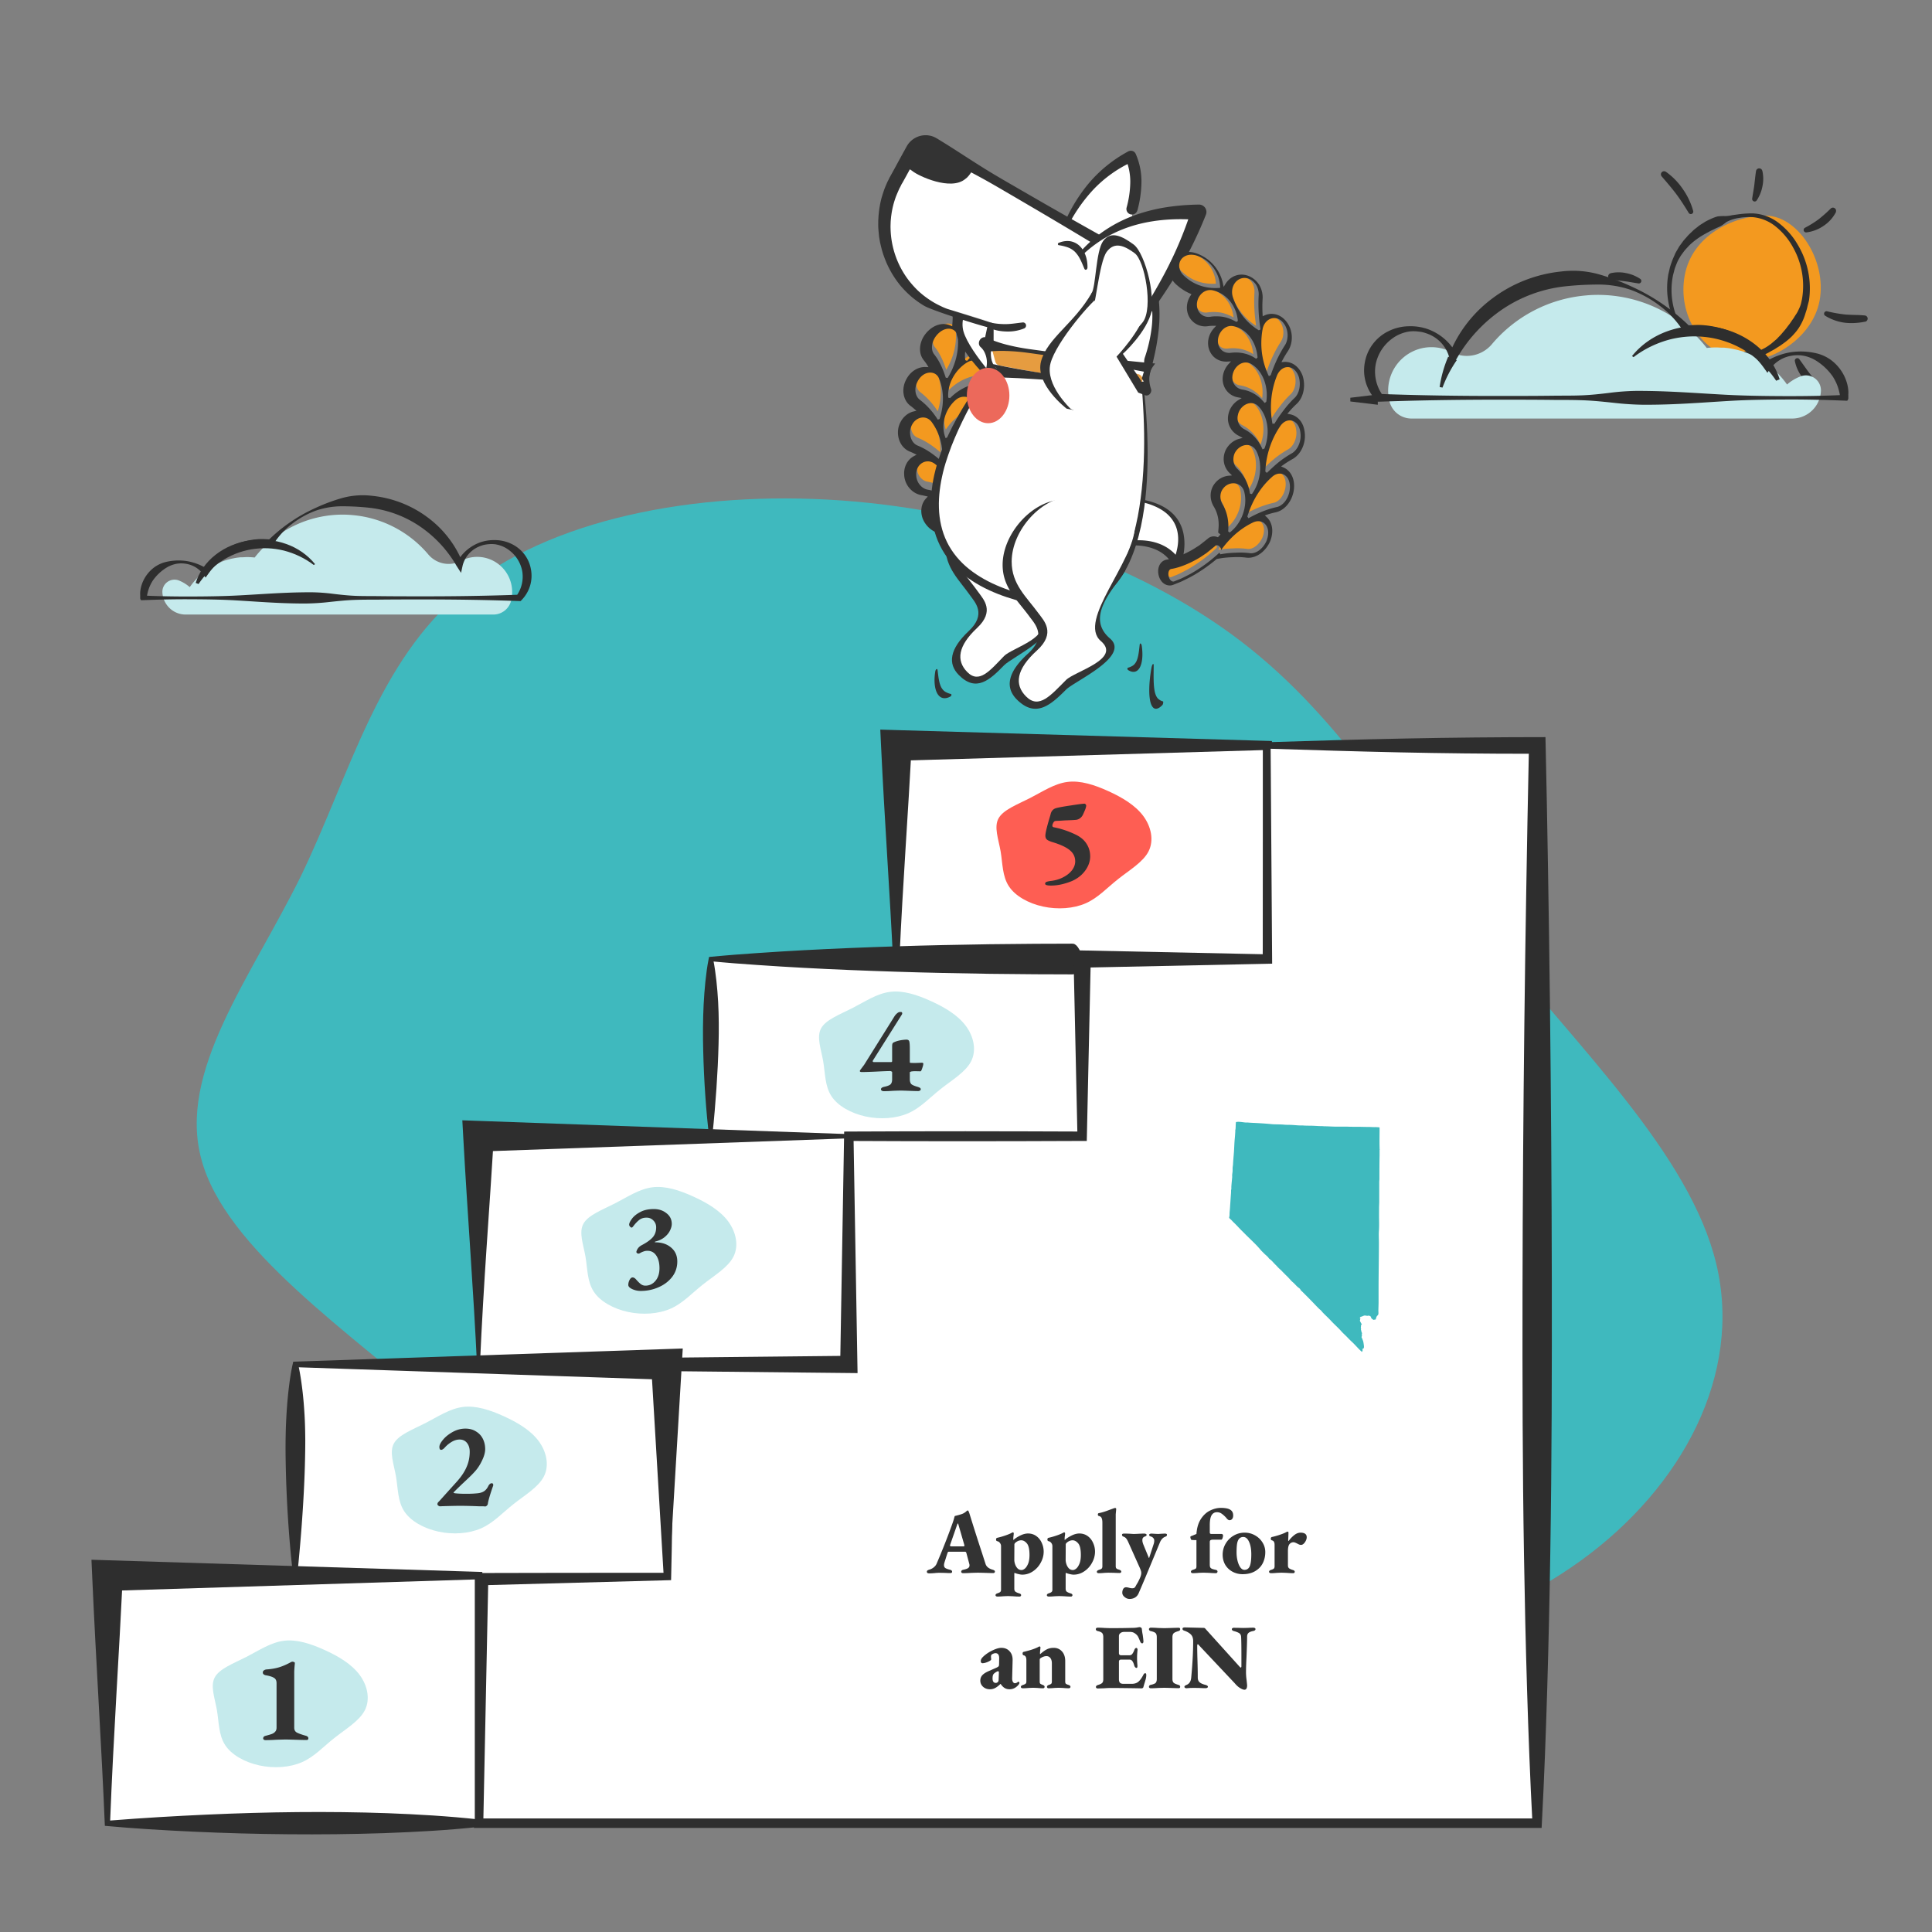 <svg xmlns="http://www.w3.org/2000/svg" xmlns:xlink="http://www.w3.org/1999/xlink" width="384" height="384"><rect width="100%" height="100%" fill="#808080" stroke="none"/><g transform="scale(.305)"><svg xmlns="http://www.w3.org/2000/svg" width="1259" height="1259" fill="none"><path fill="#3FB9BE" d="M503.618 1083.1c-78.31-31.46-138.59-96.94-207.88-156.4-69.91-59.63-148.83-113.24-164.43-170.96-15.73-57.26 31.61-117.69 64.65-184.55 32.42-67.03 49.68-139.71 105.91-186.22 55.47-46.22 150.41-65.63 246.18-58.85 95.77 6.79 193.01 39.94 260.97 92.05 67.96 52.11 106.66 123.15 162.93 193.52 56.142 70.83 129.362 140.36 146.492 211.99 17.13 71.63-21.81 145.35-88.51 193.49-66.702 48.14-161.162 70.68-256.792 82.91-95.01 12.39-191.34 14.95-269.52-16.98z"/><path fill="#F3991F" d="M1185.79 195.79c-4.8 26.01-34.78 42.33-52.65 38.94-24.2-4.56-40.05-29.25-35.26-55.27 4.8-26.01 31.55-38.9 52.65-38.94 21.09-.03 40.05 29.26 35.26 55.27z"/><path fill="#2E2E2E" d="M1178.84 195.88c-.38 1.55-.83 3.06-1.16 4.6-.34 1.54-.94 3-1.38 4.57-.97 3.07-2.35 5.97-4.1 8.66-.88 1.33-1.86 2.59-2.95 3.77a30.639 30.639 0 01-3.37 3.37 40.572 40.572 0 01-3.71 2.94c-.65.46-1.28.91-1.91 1.37l-1.99 1.24-1.97 1.25-2.04 1.11-2.01 1.16c-.69.33-1.4.68-2.08 1.05l-2.06 1.08c-.73.29-1.42.67-2.07 1.11-.68.51-1.3 1.07-1.88 1.69-.64.57-1.28 1.2-1.96 1.71-.65.51-1.4.91-2.19 1.2-.79.22-1.61.34-2.43.51-1.65.3-3.3.43-4.97.4-.83.01-1.66-.07-2.47-.21-.84-.1-1.67-.22-2.55-.31-.88-.09-1.66-.44-2.42-.59-.81-.19-1.61-.45-2.37-.77-5.9-2.1-11.5-5.02-16.63-8.63-4.91-3.74-9.1-8.38-12.3-13.67a51.862 51.862 0 01-6.71-35.57l1.05-4.55c.41-1.5.96-3.01 1.47-4.43.52-1.42 1.24-2.87 1.84-4.32.59-1.45 1.52-2.74 2.27-4.12.76-1.38 1.8-2.59 2.7-3.89.91-1.3 2.05-2.4 3.08-3.63 1.03-1.22 2.24-2.23 3.36-3.36 1.12-1.13 2.43-2.02 3.67-3.05 1.24-1.03 2.63-1.77 3.96-2.65 1.32-.88 2.8-1.52 4.21-2.2 1.44-.68 2.93-1.24 4.45-1.68 1.62-.21 3.24-.28 4.88-.24 1.56 0 3.12-.19 4.63-.57l4.55-.63c3.05-.39 6.11-.59 9.19-.54 6.32.36 12.37 2.73 17.27 6.73 4.88 3.88 8.96 8.66 12.02 14.08 6.4 10.85 8.9 23.55 7.08 36.01zm-4.56-.85a51.02 51.02 0 00-5.62-33.45c-2.72-5.13-6.41-9.7-10.85-13.42a27.722 27.722 0 00-15.48-6.64c-2.93-.16-5.85-.02-8.75.45-2.92.4-5.76 1.27-8.39 2.64-1.24.89-2.41 1.92-3.67 2.63-1.26.71-2.59 1.16-3.85 1.8-1.26.65-2.57 1.19-3.79 1.88-1.23.69-2.49 1.32-3.7 2.04s-2.43 1.44-3.59 2.27c-1.15.83-2.3 1.65-3.39 2.57-1.09.92-2.15 1.87-3.1 2.92-.95 1.05-1.98 2.07-2.81 3.22-.83 1.15-1.74 2.27-2.46 3.51-.72 1.24-1.46 2.47-1.97 3.74s-1.09 2.67-1.53 4.03l-1.09 4.2a47.954 47.954 0 005.63 33.81c1.51 2.5 3.27 4.85 5.24 7.02 2.01 2.12 4.21 4.03 6.61 5.72 1.17.86 2.49 1.5 3.72 2.27s2.63 1.24 3.93 1.84c1.35.5 2.75.89 4.15 1.19 1.41.22 2.86.35 4.29.41.69.02 1.39-.02 2.08-.12.68-.09 1.33-.09 2-.23 1.36-.37 2.64-.4 4-.91 1.35-.51 2.6-.58 3.92-1.02 1.32-.43 2.69-.63 4.07-.59.74.05 1.53.23 2.33.33.77.07 1.54.06 2.31-.03 1.43-.3 2.79-.84 4.05-1.58 1.32-.62 2.57-1.35 3.76-2.18l1.77-1.27 1.67-1.4 1.64-1.41c.58-.42 1.01-1.02 1.53-1.54 1.03-1 1.99-2.06 2.89-3.17.93-1.06 1.87-2.13 2.69-3.28.83-1.15 1.76-2.19 2.51-3.38.37-.59.81-1.14 1.14-1.66.41-.53.8-1.09 1.13-1.67.7-1.2 1.61-2.34 2.22-3.59.61-1.25 1.25-2.53 1.73-3.87.49-1.33.69-2.7 1.03-4.08zM1085.61 111.94c4.35 3.08 8.09 6.91 11.07 11.32 3.05 4.36 5.33 9.19 6.74 14.3.18.87-.37 1.73-1.24 1.91-.65.14-1.31-.13-1.67-.67-2.64-4.3-5.26-8.48-8.2-12.39-2.94-3.92-6.16-7.62-9.41-11.41-.76-.83-.71-2.12.12-2.88.72-.65 1.81-.72 2.6-.14l-.01-.04zM1180.83 251.64c-2.9-1.78-5.38-4.2-7.24-7.05a24.9 24.9 0 01-3.94-9.3c-.15-.89.46-1.73 1.34-1.87.59-.09 1.19.13 1.55.61l5.33 7.44c1.74 2.43 3.74 4.63 5.57 7.16.67.94.44 2.24-.5 2.9-.66.47-1.52.51-2.23.11h.12zM1196.47 138.12c-1.87 3.65-4.62 6.76-8.05 9.02-3.33 2.32-7.2 3.81-11.24 4.3-.87.11-1.69-.51-1.79-1.39-.08-.66.24-1.31.84-1.62a66.79 66.79 0 009.03-5.63 93.6 93.6 0 007.88-7.02c.88-.72 2.17-.6 2.9.28.47.57.6 1.36.34 2.06h.09zM1063.51 228.9c1.78-2.9 4.19-5.38 7.04-7.24a24.9 24.9 0 019.3-3.94c.89-.15 1.72.46 1.87 1.34.09.58-.13 1.19-.61 1.55l-7.44 5.33c-2.43 1.74-4.62 3.73-7.15 5.57-.94.67-2.24.44-2.9-.51a2.07 2.07 0 01-.11-2.23v.13zM1215.51 209.59c-2.15.47-4.34.76-6.54.89-2.25.14-4.52.09-6.75-.17-4.54-.59-8.89-2.12-12.78-4.53-.75-.46-.98-1.46-.51-2.21a1.63 1.63 0 011.69-.72c3.99.98 8 1.69 12.08 2.12 4 .32 8.2.18 12.53.61 1.13.12 1.97 1.13 1.85 2.26-.09.88-.74 1.62-1.61 1.81l.04-.06zM1049.46 178.08a23.1 23.1 0 0110.1-.12c3.34.61 6.53 1.91 9.35 3.8.74.52.91 1.53.39 2.26-.35.49-.95.75-1.54.68-3.14-.45-6.08-1.05-9.04-1.42-2.96-.37-5.92-.63-8.99-1.12a2.096 2.096 0 01-1.69-2.42c.13-.79.72-1.43 1.5-1.64l-.08-.02zM1118.68 269.46a24.102 24.102 0 01-.7-12.069c.73-4.01 2.42-7.79 4.93-11 .55-.7 1.57-.8 2.26-.25.5.41.73 1.08.53 1.71a68.225 68.225 0 00-2.4 10.38c-.4 3.5-.6 7.02-.6 10.53a2.049 2.049 0 01-2 2.109c-.95.03-1.79-.62-2.05-1.53l.03.12zM1148.42 111.17c.79 3.32.82 6.76.13 10.1-.61 3.34-1.9 6.53-3.78 9.36-.52.74-1.53.91-2.26.38-.48-.35-.75-.95-.68-1.54.45-3.14 1.04-6.08 1.41-9.04.36-2.96.62-5.91 1.11-8.99a2.09 2.09 0 012.42-1.69c.79.13 1.43.72 1.64 1.5l.01-.08z"/><path fill="#C5EAEC" d="M123.65 382.61c.41-.59.85-1.17 1.28-1.74l.48-.61c.43-.55.88-1.09 1.34-1.61l.52-.57c.48-.52.95-1.07 1.45-1.57.18-.17.36-.35.52-.54.98-1.37 2.23-2.52 3.69-3.37.75-.46 1.48-.97 2.17-1.52l1.43-.96 1.11-.7 1.41-.8 1.3-.7 1.34-.67 1.78-.78 1.37-.57c.78-.3 1.58-.59 2.39-.83l1.13-.33 1.89-.5 1.21-.26 1.91-.37 1.19-.2 2.17-.24h1.04c1.06 0 2.17-.13 3.21-.13 1.66 0 3.32.1 4.97.28a72.872 72.872 0 0125.49-20.61 72.803 72.803 0 0131.91-7.35c2.17 0 4.34.11 6.31.3 9.55.82 18.84 3.53 27.35 7.96a72.957 72.957 0 0122.23 17.85 17.327 17.327 0 0021.27 3.98c3.25-1.69 6.87-2.56 10.53-2.55 3.67.01 7.27.91 10.52 2.62a22.82 22.82 0 018.12 7.19c2.09 3.02 3.42 6.5 3.89 10.14.39 2.99.19 6.02-.58 8.94-.72 2.52-2.24 4.74-4.34 6.31a11.91 11.91 0 01-7.27 2.38H121a15.11 15.11 0 01-10.45-4.16 15.258 15.258 0 01-4.73-10.23c-.07-1.33.19-2.66.77-3.86a7.85 7.85 0 012.53-3.01 7.96 7.96 0 013.66-1.42c1.32-.16 2.66.02 3.89.52a24.83 24.83 0 016.98 4.29z"/><path fill="#2E2E2E" d="M91.98 391.16a2.28 2.28 0 01-.61-1.18v-2.17a11.8 11.8 0 010-1.88c.09-1.26.3-2.52.63-3.74 1.35-4.95 4.33-9.33 8.48-12.45 2.06-1.49 4.37-2.62 6.83-3.32 4.75-1.25 9.72-1.51 14.57-.76 4.89.85 9.54 2.68 13.67 5.37l-3.27.34c4.88-6.88 11.54-12.37 19.31-15.9a48.28 48.28 0 0112.2-3.61c1.04-.19 2.1-.32 3.16-.4 1.06-.13 2.16-.17 3.18-.19 2.16 0 4.32.17 6.38.25l-1.92.8a106.67 106.67 0 0130.66-21.14c5.74-2.69 11.69-4.92 17.8-6.66a50.915 50.915 0 0119.35-1.42c13.07 1.31 25.53 6.11 36 13.87 10.41 7.63 18.42 17.95 23.14 29.81l-3.98.15c3.15-6.21 8.6-11.02 15.24-13.45 3.27-1.14 6.74-1.65 10.21-1.52 3.56.08 7.06.91 10.25 2.45 3.32 1.57 6.21 3.9 8.42 6.78 2.22 2.88 3.69 6.24 4.31 9.8.68 3.54.49 7.2-.54 10.66-1.04 3.46-2.9 6.63-5.42 9.26l-.74.78h-.93c-20.52-.74-40.93-1.04-61.41-1.06-10.25 0-20.48 0-30.75.13-5.15 0-10.25 0-15.44.19-5.19.19-10.55.76-15.96 1.33-5.3.62-10.62.96-15.96 1.01-5.17 0-10.31-.11-15.37-.32-10.14-.4-20-1.16-29.88-1.73-9.88-.57-20.04-.68-30.27-.72-10.23-.06-20.53.21-31.34.64zm3.05-2.99c9.69.42 19.7.59 29.88.55 10.18-.04 20.46-.17 30.94-.72 10.49-.55 21.06-1.33 31.33-1.73 5.15-.21 10.21-.3 15.14-.32 4.9.05 9.79.38 14.64 1.01 4.8.59 9.67 1.12 14.66 1.33 5 .21 10.1.13 15.14.19 10.12.13 20.28.13 30.45.13 20.33 0 40.72-.32 61-1.06l-1.66.76a21.3 21.3 0 003.74-16.25c-1.09-5.68-4.41-10.71-9.23-14.04-2.5-1.74-5.38-2.88-8.41-3.34-1.55-.19-3.12-.19-4.67 0-1.56.13-3.1.47-4.56 1.01-2.93 1-5.56 2.71-7.65 4.96a18.106 18.106 0 00-4.29 7.93l-1.02 4.74-2.96-4.59c-5.84-10.15-13.93-18.89-23.68-25.58-9.64-6.58-20.77-10.76-32.43-12.18-5.87-.67-11.78-1.01-17.69-1.04-6.1-.09-12.17.88-17.93 2.85a58.089 58.089 0 00-15.87 8.92 50.265 50.265 0 00-12 13.4l-.48.8h-1.47c-1.92 0-3.87-.32-5.8-.23-.97 0-1.95 0-2.9.17-.96.07-1.92.19-2.88.36-3.82.6-7.55 1.7-11.07 3.28-7.06 3.21-13.12 8.2-17.56 14.46l-1.75 2.45-1.54-2.11c-2.59-3.61-6.54-6.06-10.98-6.83-2.21-.42-4.49-.42-6.7 0-2.17.45-4.25 1.26-6.14 2.39a30 30 0 00-9.02 8.46 25.54 25.54 0 00-2.68 5.45c-.33.97-.6 1.96-.82 2.96-.14.5-.23 1.01-.28 1.52 0 .25 0 .51-.11.76V389.24c-.1-.39-.32-.75-.63-1.01l-.06-.06z"/><path fill="#2E2E2E" d="M204.48 368.2c-5.72-4.38-12.39-7.6-19.57-9.43-3.49-.85-7.06-1.35-10.67-1.49-3.57-.1-7.15.14-10.67.73-7.02 1.25-13.65 3.91-19.43 7.78-5.91 4.01-10.93 9.04-14.76 14.81l-1.86-.73c2.26-7.15 6.76-13.52 12.93-18.33 6.3-4.92 13.96-8.14 22.13-9.31 8.08-1.23 16.36-.44 23.99 2.28 7.47 2.65 13.96 7.2 18.73 13.12l-.82.57z"/><path fill="#C5EAEC" d="M1164.55 250.58c-.51-.73-1.05-1.45-1.58-2.15l-.59-.75c-.54-.68-1.09-1.35-1.66-1.99l-.65-.7c-.59-.65-1.18-1.32-1.8-1.94-.23-.21-.44-.44-.64-.67-1.21-1.7-2.76-3.12-4.56-4.17-.93-.58-1.83-1.2-2.68-1.88l-1.77-1.18-1.37-.86-1.75-1-1.61-.86-1.66-.83-2.2-.97-1.69-.7c-.97-.38-1.96-.73-2.95-1.02l-1.4-.4-2.33-.62-1.5-.32-2.36-.46-1.48-.24-2.68-.3h-1.29c-1.32 0-2.68-.16-3.97-.16-2.06.01-4.1.12-6.14.35a90.317 90.317 0 00-31.54-25.51 90.092 90.092 0 00-39.49-9.09c-2.68 0-5.36.13-7.81.38a90.022 90.022 0 00-33.837 9.85 90.405 90.405 0 00-27.5 22.09 21.424 21.424 0 01-12.3 7.08c-4.78.89-9.72.13-14.02-2.16-4.03-2.09-8.5-3.17-13.03-3.16-4.53.01-9 1.12-13.01 3.24a28.289 28.289 0 00-10.05 8.9 28.213 28.213 0 00-4.81 12.55c-.48 3.7-.23 7.45.73 11.06a14.802 14.802 0 0014.36 10.76h247.917c4.81.01 9.44-1.84 12.93-5.15 3.5-3.31 5.59-7.85 5.85-12.66.09-1.65-.24-3.29-.95-4.77a9.713 9.713 0 00-3.12-3.72 9.831 9.831 0 00-4.53-1.76c-1.64-.19-3.29.03-4.81.65-3.19 1.22-6.11 3-8.67 5.24z"/><path fill="#2E2E2E" d="M1203.74 261.15c.39-.41.65-.92.75-1.47v-2.69c.06-.77.06-1.55 0-2.33a24.35 24.35 0 00-.78-4.63c-1.66-6.13-5.35-11.54-10.49-15.41a27.014 27.014 0 00-8.46-4.11 44.569 44.569 0 00-18.03-.94 45.077 45.077 0 00-16.91 6.64l4.04.42c-6.04-8.52-14.28-15.31-23.9-19.67-4.8-2.15-9.88-3.65-15.09-4.47-1.29-.23-2.6-.4-3.91-.5-1.31-.16-2.68-.21-3.93-.24-2.68 0-5.35.21-7.89.31l2.38.99a132.117 132.117 0 00-37.94-26.16c-7.1-3.33-14.46-6.09-22.02-8.24a62.801 62.801 0 00-23.95-1.75c-16.18 1.62-31.588 7.56-44.548 17.16-12.88 9.44-22.8 22.22-28.63 36.89l4.93.18c-3.9-7.68-10.65-13.63-18.87-16.64a34.309 34.309 0 00-12.63-1.88c-4.4.1-8.73 1.13-12.68 3.03a28.422 28.422 0 00-10.42 8.39 27.756 27.756 0 00-5.34 12.12c-.84 4.39-.61 8.9.67 13.19 1.28 4.28 3.58 8.21 6.71 11.46l.91.97h1.15c25.39-.92 50.65-1.28 75.99-1.31 12.68 0 25.338 0 38.048.16 6.37 0 12.69 0 19.1.24 6.42.24 13.06.94 19.75 1.65 6.55.76 13.15 1.18 19.75 1.26 6.4 0 12.77-.13 19.03-.39 12.55-.5 24.75-1.44 36.98-2.15 12.23-.71 24.81-.84 37.46-.89 12.65-.05 25.39.29 38.77.81zm-3.78-3.69c-11.99.52-24.38.73-36.98.68-12.6-.05-25.31-.21-38.29-.89s-26.06-1.65-38.77-2.14c-6.37-.26-12.63-.37-18.73-.39-6.06.06-12.11.48-18.12 1.26-5.94.73-11.96 1.39-18.14 1.65s-12.49.16-18.73.24c-12.518.16-25.098.16-37.678.16-25.15 0-50.39-.39-75.48-1.31l2.06.94a26.44 26.44 0 01-4.37-9.61c-.79-3.45-.88-7.03-.26-10.51 1.35-7.02 5.45-13.25 11.43-17.37 3.09-2.15 6.66-3.56 10.41-4.13 1.92-.24 3.86-.24 5.78 0 1.93.16 3.83.59 5.64 1.26 3.63 1.24 6.88 3.35 9.46 6.14 2.58 2.79 4.41 6.16 5.31 9.82l1.26 5.86 3.67-5.68c7.22-12.56 17.24-23.37 29.3-31.65 11.93-8.14 25.698-13.31 40.138-15.07a200.1 200.1 0 0121.89-1.28 65.26 65.26 0 0122.18 3.53 71.542 71.542 0 0119.64 11.04 62 62 0 0114.85 16.59l.59.99h1.82c2.38 0 4.79-.39 7.17-.29 1.2 0 2.41 0 3.59.21 1.19.09 2.38.24 3.56.45 4.73.75 9.34 2.11 13.7 4.05 8.74 3.97 16.24 10.15 21.73 17.89l2.17 3.03 1.9-2.62c3.21-4.46 8.1-7.5 13.59-8.45 2.74-.52 5.55-.52 8.29 0 2.69.55 5.26 1.55 7.6 2.96a37.29 37.29 0 0111.16 10.46c1.37 2.12 2.49 4.38 3.32 6.75.4 1.2.74 2.43 1.02 3.66.17.62.28 1.25.35 1.88 0 .31 0 .63.14.94V258.83c.12-.49.39-.93.77-1.26l.06-.11z"/><path fill="#2E2E2E" d="M940.03 252.57c2.31-6.25 5.44-12.26 9.33-17.92l-5.63-2.23c-2.72 6.4-4.59 13.04-5.57 19.8l1.87.35zM1064.53 232.75c7.08-5.42 15.33-9.4 24.21-11.67 4.32-1.05 8.74-1.67 13.2-1.84a67.8 67.8 0 0113.2.91c8.69 1.55 16.89 4.84 24.05 9.63 7.31 4.97 13.52 11.19 18.27 18.33l2.3-.91c-2.8-8.84-8.36-16.73-15.99-22.69-7.8-6.09-17.28-10.08-27.39-11.52-9.99-1.52-20.25-.55-29.69 2.82-9.24 3.28-17.28 8.91-23.17 16.23l1.01.71zM879.961 261.62l17.91 2.15v-6.72l-17.91 2.15v2.42z"/><path fill="#fff" d="M825.907 485.77h-241.77v139.2h241.77v-139.2z"/><path fill="#2E2E2E" d="M586.228 622.88l119.92-.64c39.92-.16 79.8-.23 119.75-.23l-2.96 2.96v-139.2l2.96 2.96-241.77 7.04 10-10c-1.17 22.02-2.58 44.29-4.01 67.12-1.42 22.81-2.82 46.2-3.89 69.99zm-4.19 4.19c-1.07-22.61-2.46-45.63-3.89-69.22-1.43-23.57-2.85-47.7-4.01-72.08l-.49-10.31 10.49.31 241.77 7.04 2.96.09v145.04h-2.96c-40.64 0-81.34-.07-122.02-.23l-121.85-.64z"/><path fill="#fff" d="M705.19 624.97H463.25v115.47h241.94V624.97z"/><path fill="#2E2E2E" d="M464.28 739.42c80.41-.25 160.61-.44 240.91-.43l-1.46 1.45V624.97l1.46 1.46c-.16.5-.32 1.07-.47 1.51l-.47 1.27c-.31.68-.63 1.48-.94 2.02-.63 1.17-1.26 1.98-1.89 2.6-.63.59-1.26.94-1.89 1.08-.63.12-1.26.04-1.89.06l-7.56-.03-15.12-.05-30.24-.29c-20.16-.33-40.32-.7-60.49-1.37-20.16-.64-40.32-1.44-60.49-2.53-10.08-.57-20.16-1.13-30.24-1.86l-15.12-1.1c-5.04-.44-10.08-.81-15.12-1.32l1.46-1.45c.98 4.77 1.6 9.45 2.13 14.11.52 4.65.88 9.26 1.14 13.86.49 9.2.53 18.37.27 27.7-.24 9.32-.7 18.75-1.37 28.47-.67 9.73-1.49 19.7-2.61 30.31zm-2.05 2.05c-1.11-8.64-1.94-17.91-2.6-27.43-.67-9.52-1.13-19.34-1.37-29.27-.26-9.92-.22-19.99.27-30.04.26-5.02.63-10.03 1.14-15.01.53-4.97 1.15-9.91 2.13-14.76l.27-1.34 1.19-.12c5.04-.51 10.08-.88 15.12-1.32l15.12-1.1c10.08-.73 20.16-1.29 30.24-1.86 20.16-1.08 40.32-1.89 60.49-2.53 20.16-.67 40.32-1.04 60.49-1.37l30.24-.29 15.12-.05 7.56-.03c.63.02 1.26-.06 1.89.06.63.13 1.26.49 1.89 1.08.63.62 1.26 1.43 1.89 2.6.31.54.63 1.34.94 2.02l.47 1.27c.16.44.31 1.01.47 1.51l1.46 1.46v116.92h-1.46c-80.98.05-162.08-.14-242.96-.4z"/><path fill="#fff" d="M553.119 740.45h-241.26v148.69h241.26V740.45z"/><path fill="#2E2E2E" d="M312.819 888.17c80.2-.24 160.2-.41 240.3-.4l-1.37 1.37V740.45l1.37 1.37-241.26 8.63 10-10c-1.43 23.6-3.11 47.56-4.75 72.17-1.64 24.6-3.16 49.86-4.29 75.55zm-1.93 1.94c-1.12-23.87-2.65-48.17-4.28-73.14-1.64-24.95-3.32-50.56-4.75-76.52l-.57-10.38 10.57.38 241.26 8.63 1.37.05v151.38h-1.37c-80.74.01-161.59-.17-242.23-.4z"/><path fill="#F3991F" d="M640.718 206.98c2.62-1.99 5.43-2.13 7.44-1.07 2.01 1.07 3.15 3.22 2.94 6.02-.15 1.69-.88 3.25-2.01 4.51a9.067 9.067 0 01-4.18 2.91c-5.81 1.91-11.15 5.59-15.4 10.39h-.01c-1.08-8.28 3.93-17.51 11.22-22.76zM630.596 232.51c5.46-3.03 10.42.88 9.82 6.04-.53 3.13-2.98 5.79-6.39 6.65-5.84 1.4-11.12 4.47-15.6 8.88h-.01c-.37-8.75 5.06-17.4 12.18-21.57zM667.787 181.72c-5.4 6.64-12.75 11.64-21.17 13.87.26-8.18 6.07-16.99 13.87-22.23 9.2-5.99 13.63.87 7.3 8.36zM621.598 281.88c3.5-4.75 10.28-3.64 12.2.88 1.01 2.83.12 6.05-2.68 8.22-2.41 1.83-4.35 3.9-6.05 6.25-1.69 2.35-3.14 4.98-3.98 7.72h-.01c-4.8-7.19-4.16-16.66.52-23.07zM639.019 303.74c1.86 2.35 1.57 5.7-.45 8.32-3.68 4.53-5.72 9.87-6 15.69h-.01c-6.81-5.69-8.68-15.02-5.78-22.1 2.24-5.3 9.27-5.72 12.24-1.91zM627.559 214.7c.65-3.1 1.04-6.27 1.2-9.42.26-3.1.25-6.23-.06-9.32-.24-3.5 2.25-8.08 6.18-10.38 6.46-3.85 11.26.39 9.11 6.54-2.91 8.48-8.45 16.44-16.43 22.58zM622.929 257.13c4.51-3.99 10.79-1.38 11.27 3.52.51 3.03-1.62 6.05-4.62 7.58a34.161 34.161 0 00-7.44 4.92c-2.23 1.96-4.09 4.24-5.79 6.8h-.01c-2.79-8.14.48-17.44 6.59-22.82zM622.838 215.66c.71 8.03-1.17 16.95-6.2 25.32h-.01c-1.81-5.47-4.04-10.6-7.59-15.03-1.92-2.48-1.51-7.17 1.4-10.85 4.92-6.15 11.76-5.36 12.4.56zM617.917 324c7.72 3.52 14.24 9.41 18.92 17.31l-.01.01c-5.99-1.33-12.35-2.02-18.49-1.75-3.71.27-7.56-2.62-9.12-6.67-2.31-6.85 3.12-11.47 8.7-8.9zM610.769 243.04c2.93 7.39 3.15 16.05.33 24.97h-.01c-3.04-4.74-6.99-9.1-11.44-12.51-2.68-1.95-3.46-6.41-1.42-10.45 3.22-6.77 10.69-7.34 12.54-2.01zM649.998 345.95c-8.4-3.51-13.04-12.08-12.08-19.59.58-5.46 7.56-7.69 11.37-4.84 2.52 1.6 3.01 4.92 1.84 7.89-1.09 2.58-1.76 5.3-2.01 8.14-.18 2.73.15 5.53.88 8.4zM608.308 298.8c6.49 5.06 11.13 12.28 13.21 21.04l-.01.01c-2.78-1.33-5.44-2.6-8.32-3.61-2.89-1-5.88-1.8-8.82-2.36-3.45-.6-6.59-4.08-6.75-8.33-.28-3.46 1.28-6.13 3.49-7.4 2.19-1.28 4.88-1.17 7.2.65zM605.858 271.17c4.71 6.35 7.29 14.49 6.89 23.51l-.01.01c-4.44-3.84-9.21-7.21-14.75-9.47-3.22-1.28-4.98-5.35-4.23-9.55 1.66-7.05 8.6-9.11 12.1-4.5zM647.407 347.94c.55-.66 1.26-.93 1.63-.63 6.24 4.74 13.76 8.19 19.67 10.06 2.99.87 5.49 1.63 7.35 1.86 1.82.32 2.9.51 2.94.51.85.22 1.26 1.75.9 3.41-.36 1.66-1.41 2.81-2.39 2.56-6.42-1.92-14.31-5.58-20.26-9.12-1.47-.91-2.86-1.76-4.12-2.53-1.18-.86-2.24-1.63-3.13-2.28-.89-.64-1.6-1.16-2.1-1.52-.51-.35-.77-.57-.79-.59-.37-.32-.25-1.08.3-1.73z"/><path fill="#333" d="M675.379 373.5c-.53 0-1.06-.07-1.58-.2l-.19-.05c-6.55-1.9-14.83-5.52-21.59-9.43l-.07-.04c-1.47-.88-2.87-1.71-4.13-2.46l-.18-.11-3.32-2.34-2.05-1.44c-.57-.38-.98-.69-1.3-.97-1.18-1.02-1.9-2.45-2.04-4.04-.05-.56-.02-1.15.1-1.76l.1-.55-.43-.36c-.2-.16-.39-.33-.58-.49l-.73-.64-1.26 1.52-3.15-.67c-5.1-1.1-10.1-1.65-14.86-1.65-.8 0-1.6.02-2.38.05-.27.02-.52.02-.78.02-5.72 0-11.34-4.08-13.66-9.91l-.05-.12-.03-.1c-1.47-4.23-1-8.53 1.29-11.77.29-.41.63-.82.99-1.21l1.12-1.2-1.6-.37c-.98-.23-1.8-.4-2.58-.54-6.08-1.05-10.9-6.68-11.21-13.1-.39-5.21 2.01-9.91 6.25-12.28l.19-.1 1.63-.88-1.66-.81c-.96-.47-1.83-.86-2.64-1.18-5.62-2.18-8.8-8.63-7.58-15.32l.03-.18.03-.12c1.3-5.38 5.11-9.44 9.94-10.58l1.8-.43-1.4-1.21a38.24 38.24 0 00-2.34-1.89c-4.93-3.53-6.24-10.84-3.08-17 2.57-5.2 7.32-8.43 12.4-8.43.11 0 .22.01.33.01l1.96.08-.96-1.53c-.69-1.09-1.39-2.07-2.16-2.99l-.06-.08c-3.63-4.56-3.03-11.87 1.45-17.37 3.2-3.9 7.42-6.13 11.57-6.13 1.52 0 2.98.31 4.34.91l1.25.56.14-2.03c.24-2.71.22-5.44-.05-8.09l-.02-.18c-.4-5.64 3.35-12.04 8.93-15.2 2.45-1.41 4.91-2.13 7.34-2.13 2.09 0 4.07.56 5.72 1.63l.79.51.52-.78c2.89-4.33 6.75-8.14 11.17-11.02l.07-.05c3.2-2.02 6.27-3.05 9.11-3.05 3.87 0 7.07 1.96 8.55 5.25 1.87 4.14.58 9.38-3.44 14.02-5.46 6.51-12.52 11.4-20.43 14.17l-1.86.65 1.67 1.05c3.52 2.2 5.41 6.18 5.06 10.64l-.01.09c-.25 2.74-1.4 5.31-3.32 7.44a14.554 14.554 0 01-6.59 4.42 28.8 28.8 0 00-5.05 2.19l-1.26.7 1.14.88c.6.46 1.1.93 1.54 1.42 2.16 2.45 3.17 5.77 2.77 9.12l-.02.17-.02.13c-.91 5.16-4.94 9.37-10.28 10.74l-1.91.49 1.57 1.19c2.46 1.87 4.02 4.55 4.38 7.54.74 4.89-1.95 9.81-6.85 12.58l-1.63.92 1.71.77c2.69 1.22 4.81 3.33 5.96 5.95l.08.18.04.12c1.69 4.62.42 9.67-3.31 13.17l-1.37 1.29 1.85.34c2.9.53 5.48 2.03 7.25 4.23 2.85 3.49 3.2 8.52.91 12.82l-.77 1.45 1.64-.05.21-.01c.07 0 .14-.01.22-.01 2.57 0 4.97.73 6.95 2.11 4.51 2.91 6.07 8.76 3.83 14.24l-.05.11c-.85 1.97-1.39 4.06-1.59 6.21-.11 2.04.13 4.14.74 6.45l.13.49.32.2c4.52 2.8 9.76 5.18 14.76 6.73l.87.25c2.27.64 4.41 1.25 5.67 1.39l.15.02 2.95.5.23.03.3.07c3.77.94 5.85 5.12 4.83 9.72-.93 3.93-3.94 6.7-7.38 6.7zm-28.46-18.8c.13.12.38.32.87.65l2.7 1.95 2.54 1.85.03.02c1.26.77 2.64 1.62 4.11 2.53 6.44 3.84 14.29 7.37 20.49 9.22.2.05.37.07.54.07 1.37 0 2.62-1.37 3.04-3.34.48-2.23-.21-4.17-1.59-4.53l-.05-.01-2.97-.51c-1.64-.2-3.81-.83-6.33-1.56l-.92-.27c-3.15-1-11.21-3.9-18.74-9.44l.82-.76-.13-.55c-.48-1.86-.77-3.69-.87-5.44-.05-.94-.05-1.81 0-2.66.24-2.7.89-5.34 1.94-7.83 1.45-3.65.57-7.27-2.17-9.04-1.25-.92-2.81-1.41-4.51-1.41-3.69 0-7.86 2.43-8.34 6.93-.63 4.98 1.01 10.28 4.52 14.53a21.1 21.1 0 006.9 5.47c-.6.09-1.22.48-1.71 1.07-.89 1.07-.97 2.39-.17 3.06zm-25.52-9.94c3.64 0 7.47.32 11.37.97 1.45.24 2.89.52 4.28.82l.58.13.77-.98-.33-.57c-2.32-3.91-5.11-7.39-8.31-10.34a42.059 42.059 0 00-7.98-5.81 39.8 39.8 0 00-3.05-1.55c-1.16-.53-2.34-.8-3.52-.8-.66 0-1.31.09-1.93.26-1.84.5-3.34 1.71-4.24 3.41-1.08 2.03-1.19 4.59-.3 7.2 1.67 4.33 5.59 7.33 9.54 7.33.18 0 .36-.01.55-.02.82-.03 1.7-.05 2.57-.05zm12.57-40.17c-3.41 0-6.34 1.92-7.64 5-2.41 5.89-1.64 13.02 2 18.62a20.67 20.67 0 004.05 4.58l.28.23 1.23-.05.05-.87c.24-4.9 1.75-9.4 4.48-13.39.42-.6.85-1.19 1.3-1.74 2.36-3.07 2.53-6.88.45-9.5-1.39-1.81-3.72-2.88-6.2-2.88zm-29.36-3.94c-.39 0-.78.03-1.16.1-.84.14-1.65.44-2.4.88-2.73 1.57-4.24 4.75-3.96 8.3.16 4.43 3.47 8.48 7.53 9.19 2.88.54 5.8 1.32 8.67 2.32 2.75.96 5.3 2.18 7.99 3.46l.93.44.75-.96-.1-.45c-1.81-7.64-5.63-14.35-11.04-19.42-.81-.76-1.66-1.49-2.52-2.15-1.41-1.11-3.04-1.71-4.69-1.71zm23.34-18.49c-2.63 0-5.07 1.26-6.7 3.46-4.01 5.48-5.1 12.94-2.87 19.45a20.37 20.37 0 002.32 4.7l.32.48 1.19-.13.19-.6c.75-2.45 2.04-4.96 3.84-7.45.61-.84 1.26-1.65 1.92-2.41 1.2-1.36 2.49-2.55 3.93-3.65 3.01-2.32 4.18-5.97 3-9.29-1.18-2.78-3.98-4.56-7.14-4.56zm-26.42-10.1c-3.22 0-7.03 2.38-8.28 7.69-.84 4.76 1.18 9.22 4.81 10.65 4.81 1.97 9.42 4.93 14.48 9.31l.57.49.98-.72.03-.46c.4-9-2.04-17.34-7.07-24.12-1.41-1.83-3.37-2.84-5.52-2.84zm26.73-13.52c-2.01 0-3.93.76-5.55 2.19-6.8 5.99-9.62 15.79-6.85 23.83l.33.96 1.2-.5.17-.24c1.77-2.67 3.61-4.83 5.62-6.61 2.22-1.91 4.66-3.52 7.23-4.77 3.63-1.86 5.69-5.31 5.14-8.59-.34-3.55-3.48-6.27-7.29-6.27zm-22.04-15.73c-3.4 0-6.64 2.35-8.44 6.14-2.18 4.32-1.44 9.33 1.72 11.63 4.29 3.28 8.17 7.52 11.2 12.25l.42.65 1.15-.44.15-.44c2.85-9 2.73-17.85-.35-25.61-.91-2.6-3.1-4.18-5.85-4.18zm28.61-8c-1.42 0-2.86.4-4.27 1.18-6.7 3.92-11.6 11.34-12.52 18.92-.14 1.19-.19 2.36-.14 3.51l.03.72 1.21.28.38-.36c1.81-1.78 3.78-3.35 5.84-4.66 2.93-1.85 6.06-3.19 9.31-3.97 3.71-.93 6.49-3.84 7.1-7.41.26-2.23-.39-4.37-1.76-5.91-1.31-1.49-3.16-2.3-5.18-2.3zm-16.58-20.61c-2.82 0-5.79 1.68-8.13 4.61-3.09 3.91-3.69 9.08-1.41 12.03 3.02 3.76 5.31 8.3 7.44 14.75l.18.54 1.2.2.34-.55c4.84-8.07 7.09-17.26 6.33-25.89-.37-3.47-2.71-5.69-5.95-5.69zm27.6-5.58c-1.38 0-2.8.4-4.12 1.14-.41.23-.81.49-1.17.77-4.04 2.91-7.43 7.05-9.52 11.63-1.25 2.75-1.98 5.52-2.16 8.25-.09 1.32-.06 2.58.1 3.76l.07.54 1.13.48.46-.51c1.08-1.22 2.26-2.38 3.49-3.46 3.47-3.02 7.45-5.32 11.5-6.66 1.82-.61 3.42-1.72 4.62-3.21 1.27-1.42 2.05-3.17 2.22-5.02.24-3.14-1.02-5.66-3.44-6.95-.96-.5-2.06-.76-3.18-.76zm-5.86-21.15c-1.62 0-3.41.55-5.17 1.6-4.06 2.37-6.92 7.21-6.64 11.26.3 3.03.32 6.11.06 9.18-.17 3.28-.57 6.4-1.19 9.31l-.2.94 1.37.27.35-.26c7.86-6.06 13.65-14.02 16.75-23.03.92-2.62.72-5.15-.55-6.94-1.08-1.5-2.77-2.33-4.78-2.33zm27.15-13.03c-1.97 0-4.31.84-6.76 2.44-6.24 4.19-11.19 10.58-13.24 17.1-.64 2.03-1 4.01-1.05 5.89l-.04 1.27 1.23-.32.34-.1c8.31-2.27 15.68-7.15 21.32-14.09 2.84-3.36 3.88-7.03 2.7-9.57-.77-1.67-2.41-2.62-4.5-2.62z"/><path fill="#fff" d="M1001.7 485.77H825.913v139.2h-120.71v115.48h-152.08v148.69h-118.81v137.62h-122.45v161.34H1001.7V485.77z"/><path fill="#2E2E2E" d="M996.282 491.2c-28.01-.01-56.02-.3-84.34-.91-28.31-.6-56.971-1.49-86.031-2.41l2.101-2.1.98 139.2.02 3.01-3.101.07-120.709 2.53 5.61-5.61-2.53 115.47-.07 3.06-3.01.01-38.02.13-38.02.06-38.02-.05c-12.67-.01-25.35-.05-38.02-.14l3.08-3.07 2.54 148.69.1 5.67-5.71-.06-118.81-1.24 4.38-4.38c0 22.94-.12 45.87-.32 68.81-.07 11.47-.21 22.94-.35 34.4-.16 11.47-.35 22.94-.64 34.4l-.07 2.99-3 .08-122.45 3.31 6.38-6.38-3.31 161.35-3.07-3.07h689.848l-3.068 3.07c-1.56-29.17-2.63-58.21-3.52-87.19-.88-28.97-1.52-57.88-1.99-86.76-.97-57.74-1.051-115.46-.97-173.26.099-57.8.52-115.68 1.2-173.87.36-29.11.73-58.24 1.25-87.56l.77-44.02.89-44.23zm10.848-10.85l.91 43.54.77 43.78c.52 29.21.89 58.6 1.25 88.02.68 58.87 1.11 118.04 1.2 177.3.08 59.26 0 118.59-.97 177.9-.46 29.65-1.11 59.27-1.99 88.82-.89 29.55-1.96 59.04-3.52 88.4l-.16 3.07H308.852l-.06-3.07-3.31-161.35-.13-6.56 6.52.18 122.45 3.31-3.07 3.07c-.29-11.47-.48-22.94-.64-34.4-.14-11.47-.28-22.94-.35-34.4-.2-22.94-.32-45.87-.32-68.81v-4.33l4.38-.05 118.81-1.24-5.61 5.61 2.54-148.69.05-3.05 3.02-.02c12.67-.08 25.35-.12 38.02-.14l38.02-.05 38.02.06 38.02.13-3.07 3.07-2.53-115.47-.13-5.73 5.73.12 120.71 2.53-3.07 3.07.98-139.2.01-2.03 2.08-.07c29.539-.93 59.48-1.82 89.77-2.41 30.26-.61 60.84-.9 91.438-.91z"/><path fill="#333" d="M652.63 315.33c-18.27 0-36.54 20.98-36.54 40.6 0 14.18 8.93 21.89 16.31 32.36 2.99 4.24 10.59 11.97-1.1 22.93-12.56 11.78-13.69 21.3-6.54 28.6 11.34 11.57 20.32 3.26 29.55-6.27 5.16-5.33 39.02-20.7 26.41-31.86-14.32-12.67.6-29.01 8.14-40.31 8.04-12.04-7.76-46.05-36.23-46.05z"/><path fill="#fff" d="M658.071 313.32c-18.27 0-36.54 20.98-36.54 40.6 0 14.18 8.93 21.89 16.31 32.36 2.99 4.24 10.59 11.97-1.1 22.93-12.56 11.78-13.65 21.25-6.54 28.6 7.83 8.09 14.87-.76 24.1-10.29 5.16-5.33 33.56-13.04 20.95-24.2-14.32-12.67 20-49.06 20.51-71.31.34-14.61-9.21-18.69-37.69-18.69z"/><path fill="#333" d="M640.902 185.68s-21.64 18.39-17.19 33.3c4.45 14.91 32.72 41.01 39.68 44.36 6.96 3.36 35.27-.51 31.65-14.68-3.62-14.17-19.77-27.79-19.77-27.79l11.45-18.02c-.01.01 1.8-29.35-45.82-17.17z"/><path fill="#fff" d="M640.18 186.09s-16.39 16.16-12.27 30.06c4.12 13.9 28.69 40.82 34.9 44.01 6.21 3.2 31.67 1.77 28.29-11.42-3.37-13.2-20.05-29.57-20.05-29.57l14.09-25.07c.01.01-9.37-27.77-44.96-8.01z"/><path fill="#333" d="M653.402 253.05c1.22 4.76-7.77 26.42-5.7 34.5 2.07 8.09 10.15 7.55 19.25 5.23 9.1-2.33 29.09-29.03 26.31-39.89-2.78-10.86-14.5-15.23-21.73-13.38-7.23 1.85-18.13 13.54-18.13 13.54z"/><path fill="#fff" d="M658.701 238.32c1.25 4.88-8.37 35.17-6.25 43.46 2.12 8.29 9.24 8.04 17.2 6.01 7.96-2.03 24.65-28.44 21.81-39.57-2.84-11.13-13.37-16-19.69-14.39-6.33 1.62-13.07 4.49-13.07 4.49zM736.519 354.01s21.13-3.1 30.33 13.11c0 0 13.36-29.39-16.85-39.22-30.21-9.83-13.48 26.11-13.48 26.11z"/><path fill="#333" d="M737.261 352.64c-.14-.08-.31-.15-.48-.18-.09-.01-.17-.02-.26-.02s-.18.02-.14.01l.08-.01.15-.02.29-.04.57-.07 1.14-.11c.76-.07 1.52-.1 2.28-.13 1.52-.04 3.04 0 4.57.12 3.05.24 6.1.81 9.06 1.84 2.96 1.01 5.82 2.5 8.35 4.5 2.56 1.96 4.7 4.48 6.41 7.22l-4.99.22c.35-.65.74-1.54 1.06-2.36.34-.83.63-1.69.89-2.55.53-1.73.94-3.5 1.2-5.29.54-3.57.46-7.23-.48-10.68-.92-3.46-2.8-6.63-5.37-9.21-2.56-2.61-5.8-4.54-9.23-6.04-3.45-1.46-7.13-2.61-10.81-2.84-1.83-.09-3.68.1-5.24.91-1.58.78-2.66 2.28-3.21 4-.57 1.72-.62 3.62-.5 5.47.12 1.87.51 3.72.99 5.55.5 1.82 1.11 3.62 1.84 5.37.36.87.74 1.74 1.16 2.59.21.42.41.85.64 1.26l.34.62.17.3.09.15.02.04.01.02c-.02-.05-.05-.1-.08-.15-.1-.22-.31-.4-.52-.49zm-1.47 2.74c-.23-.15-.47-.38-.61-.64-.04-.06-.07-.13-.1-.19l-.01-.03-.02-.05-.06-.18-.12-.36-.22-.71-.44-1.41-.82-2.82c-.52-1.89-.99-3.78-1.36-5.71a40.73 40.73 0 01-.75-5.84c-.08-1.97.03-3.98.63-5.94.31-.97.76-1.92 1.39-2.76.64-.83 1.46-1.54 2.37-2.05 1.85-1.04 3.95-1.3 5.94-1.28 4.02.12 7.81 1.21 11.51 2.53 3.68 1.38 7.24 3.31 10.28 6.01 3.05 2.67 5.41 6.2 6.8 10.09 1.38 3.89 1.81 8.06 1.62 12.13-.1 2.04-.37 4.07-.77 6.06-.2 1-.44 1.99-.69 2.99-.27 1.01-.54 1.93-.96 3.04l-.05.11a2.754 2.754 0 01-3.68 1.31 2.72 2.72 0 01-1.26-1.2c-1.22-2.29-2.76-4.43-4.73-6.17-1.93-1.77-4.22-3.19-6.71-4.25-2.49-1.07-5.17-1.78-7.92-2.2a38.71 38.71 0 00-4.17-.4c-.7-.03-1.4-.04-2.1-.03l-1.04.03-.51.03-.25.02-.12.01-.06.01-.17.01c-.09 0-.19 0-.29-.01-.2-.01-.39-.07-.55-.15z"/><path fill="#fff" d="M644.479 242.54s-27.06 36.02-33.57 69.68c-7.69 39.74 10.11 71.5 74.24 81.33 80.92 12.39 58.8-147.1 58.8-147.1l-99.47-3.91z"/><path fill="#333" d="M644.69 242.99c.21-.09.02.06-.02.16l-.2.32-.4.64-.8 1.28-1.57 2.58c-1.05 1.71-2.06 3.45-3.08 5.18-2.04 3.46-3.98 6.97-5.89 10.49-3.78 7.06-7.33 14.23-10.45 21.56-1.57 3.66-3.01 7.36-4.29 11.11-1.31 3.74-2.48 7.51-3.41 11.33-1.84 7.62-2.97 15.47-2.72 23.23.21 7.75 1.87 15.42 5.24 22.31 3.36 6.89 8.42 12.88 14.48 17.71 6.07 4.83 13.01 8.61 20.32 11.55 7.31 2.95 14.96 5.15 22.74 6.82 3.88.83 7.83 1.56 11.73 2.14 3.84.56 7.72.73 11.54.42 3.82-.31 7.58-1.14 11.11-2.55 3.53-1.41 6.83-3.39 9.79-5.83 5.93-4.89 10.41-11.49 13.81-18.57 3.41-7.11 5.79-14.74 7.6-22.49 1.81-7.77 2.96-15.7 3.83-23.66.85-7.97 1.3-15.99 1.48-24.02.17-8.03.06-16.07-.3-24.11-.37-8.03-.87-16.08-1.77-24.06l.48.43-99.25-3.97zm-.43-.9l99.7 3.85c.25.01.44.2.48.43 2.28 16.01 3.35 32.15 3.43 48.33.02 16.16-.95 32.44-4.37 48.39-1.73 7.96-4.06 15.85-7.51 23.35-3.45 7.46-8.09 14.62-14.56 20.13-3.22 2.74-6.87 5.02-10.8 6.66-3.93 1.64-8.12 2.63-12.32 3.03-4.21.41-8.44.26-12.58-.31-4.08-.58-8.06-1.28-12.07-2.1-7.99-1.66-15.92-3.85-23.58-6.88-7.65-3.03-15.08-6.93-21.65-12.14-6.56-5.19-12.18-11.78-15.92-19.4-3.75-7.61-5.57-16.05-5.82-24.39-.14-4.18.08-8.35.58-12.46.48-4.12 1.28-8.18 2.31-12.19 1.03-4 2.27-7.92 3.69-11.77 1.44-3.84 3.04-7.61 4.76-11.31 3.48-7.39 7.43-14.51 11.79-21.36 2.15-3.44 4.46-6.78 6.8-10.09 1.18-1.64 2.4-3.27 3.63-4.88.61-.81 1.25-1.6 1.88-2.39l.96-1.18.48-.59.24-.29c.13-.1.09-.15.45-.44z"/><path fill="#fff" d="M692.02 153.95c10.21-23.8 25.22-39.32 43.87-48.5 4.57 10.26 2.91 35.22-.37 47.6"/><path fill="#333" d="M741.183 137.07c-.12.46-.33.9-.62 1.28s-.65.7-1.06.95c-.41.24-.86.4-1.34.47-.47.07-.95.04-1.41-.08-.46-.12-.89-.33-1.27-.61a3.562 3.562 0 01-1.4-2.39c-.07-.47-.04-.95.08-1.41a65.53 65.53 0 002.39-16.35c.09-5.33-.95-10.62-3.05-15.5l4.89 1.76a81.966 81.966 0 00-26.08 18.55 104.128 104.128 0 00-18.13 27.2c-.15.3-.41.53-.73.64-.31.11-.66.1-.96-.03-.3-.13-.55-.38-.68-.68-.13-.31-.14-.65-.03-.97a107.63 107.63 0 0116.89-29.43c3.66-4.45 7.74-8.54 12.19-12.19 4.48-3.67 9.31-6.9 14.41-9.63l.23-.11c.85-.38 1.81-.41 2.68-.08.87.33 1.56 1 1.94 1.85l.04.1a44.745 44.745 0 013.68 18.48 72.66 72.66 0 01-2.63 18.18h-.03z"/><path fill="#fff" d="M659.841 242.17l-15.15-1.88.86-28.16-25.15-7.81c-37.56-9.67-55.44-52.71-36.56-86.88l10.9-19.71a9.64 9.64 0 012.47-2.92c1.01-.8 2.17-1.39 3.4-1.74a9.57 9.57 0 017.4.94l137.27 79.81c11.59 20.26 6.54 55.33-1.13 78.8l-84.31-10.45z"/><path fill="#333" d="M588.481 102.08c-1.9 5.8 3.75 7.45 6.31 9.54 3.66 2.98 24.76 12.97 34.25 5.01 1.56-1.02 2.81-2.78 3.95-4.45.22-.32.45-.65.53-.97.13-.52-.16-.81-.45-1.02-5.87-4.37-9.59-10.69-17.01-13.31-3.69-1.3-18.59-5.6-25.17 1.13-1.02 1.07-1.86 2.4-2.41 4.07z"/><path fill="#fff" d="M620.422 204.34a38.213 38.213 0 0020.98 3.53l-20.98-3.53z"/><path fill="#333" d="M666.433 210.12c.48-.05.96.08 1.36.35.39.28.68.69.8 1.16s.07.97-.14 1.4c-.21.44-.58.78-1.02.98a27.801 27.801 0 01-11.14 2.03c-1.91-.02-3.82-.2-5.7-.54-1.87-.35-3.71-.87-5.48-1.57a1.858 1.858 0 01-1.12-2.26c.13-.45.43-.84.83-1.08.4-.24.88-.33 1.33-.23 3.31.66 6.69.94 10.08.84 3.37-.11 6.68-.68 10.15-1.06l.05-.02z"/><path fill="#E69C40" d="M742.941 244.32c.38.24.71.56.98.92.26.36.45.76.55 1.18.1.42.12.85.04 1.26l-.79 4.58c-.14.79-.59 1.48-1.28 1.92-.68.44-1.54.6-2.39.44l-88.6-16.39a3.69 3.69 0 01-1.8-.89c-.5-.45-.87-1.03-1.03-1.66l-1.92-7.09a2.98 2.98 0 01-.02-1.54c.13-.5.38-.94.74-1.31.36-.36.82-.63 1.33-.77.51-.15 1.06-.16 1.6-.06l91.34 18.9c.45.09.87.26 1.25.51z"/><path fill="#333" d="M751.481 238.66c-.38.5-.64.97-.88 1.4-.44.71-.8 1.46-1.07 2.24-.29 1.15-.47 2.32-.53 3.48-.07 1.2-.03 2.4.12 3.56.17 1.4.49 2.76.95 4.06.19.54.22 1.15.08 1.74-.14.59-.44 1.15-.85 1.6-.42.45-.94.76-1.5.91-.56.14-1.13.11-1.63-.1l-.97-.39c-1.98-.81-3.99-1.46-6.01-2.05-2.02-.59-4.06-1.11-6.11-1.57-4.09-.93-8.23-1.66-12.39-2.22-8.34-1.03-16.73-1.88-25.13-2.63-8.41-.76-16.82-1.42-25.28-1.89l-6.34-.36-6.36-.27c-4.24-.17-8.5-.28-12.77-.28l-1.68.02c-.35 0-.69-.1-.98-.29-.29-.19-.52-.45-.67-.77-.15-.32-.23-.68-.21-1.06.02-.38.12-.75.3-1.1.8-1.49 1.29-3.11 1.46-4.75.17-1.45.12-2.89-.13-4.28-.24-1.4-.67-2.73-1.26-3.97-.65-1.38-1.55-2.59-2.66-3.56-.59-.51-.96-1.26-1.05-2.1-.09-.84.12-1.72.58-2.47.46-.75 1.15-1.32 1.92-1.61.78-.29 1.6-.28 2.32.03l1.26.57c4.16 1.79 8.47 3.23 12.91 4.3 4.34 1.08 8.71 1.9 13.16 2.55 8.92 1.25 17.84 2.44 26.9 3.53 9.05 1.09 18.15 2.15 27.44 3.11l6.98.75 7.05.71c4.71.47 9.47.94 14.33 1.37-.5.72-.92 1.3-1.3 1.79zm-5.76 3.62c-4.02-.8-8.11-1.55-12.25-2.26l-6.2-1.14-6.3-1.08c-8.41-1.46-16.99-2.85-25.64-4.19-8.67-1.33-17.4-2.59-26.18-3.78-4.39-.58-8.87-.96-13.37-1.1-4.51-.18-9.07.03-13.63.65l5.04-5.58c-.72 1.5-1.18 3.1-1.35 4.72-.17 1.46-.16 2.92.03 4.33.17 1.41.56 2.75 1.13 3.98.65 1.41 1.6 2.61 2.77 3.53l-3.22-3.22c4.09.93 8.2 1.77 12.33 2.53l6.19 1.14 6.21 1.05c8.28 1.4 16.59 2.63 24.92 3.74 8.33 1.11 16.68 2.15 25.06 3 4.2.38 8.44.59 12.71.6 2.14.01 4.29-.04 6.45-.16s4.33-.3 6.53-.64l-4.89 3.73c.97-.67 1.83-1.54 2.51-2.55.67-.95 1.23-1.97 1.68-3.04.44-1 .78-2.04 1.01-3.1.04-.2.03-.4-.01-.59-.05-.19-.14-.36-.26-.5a.736.736 0 00-.51-.23c-.28-.03-.56.01-.84.11l.08.05z"/><path fill="#333" d="M744.081 246.69l1.04-3.45c1.33-3.12-.2-6.98.89-10.18a96.7 96.7 0 004.5-19.65c.82-6.65.52-13.39-.89-19.93a42.194 42.194 0 00-7.36-16.38c-21.35-13.38-42.95-26.31-64.64-39.11l-16.47-9.66c-5.51-3.2-11.02-6.47-16.52-9.58-11.07-6.28-22.52-11.93-33.73-17.98l-5.23-2.89a2.27 2.27 0 01-.59-.27 5.07 5.07 0 00-1.2-.32c-.83-.11-1.68-.02-2.48.26-.79.29-1.51.76-2.08 1.38-.15.14-.26.34-.4.48l-.15.28c-.07.12-.14.24-.2.36l-1.16 2.1-2.32 4.2-4.63 8.5-2.33 4.21c-.44.7-.81 1.32-1.1 2-.29.68-.72 1.31-1.02 1.99-.61 1.34-1.2 2.71-1.78 4.09-.58 1.37-1.02 2.79-1.48 4.21-.86 2.85-1.5 5.77-1.89 8.73l-.16 1.11-.1 1.11c-.07.73-.15 1.47-.19 2.22-.04 1.49-.13 2.99-.06 4.48.29 12.13 4.37 23.84 11.66 33.47a64.64 64.64 0 006.03 6.77c2.21 2.09 4.58 3.99 7.09 5.7 2.51 1.73 5.17 3.25 7.94 4.53 1.38.69 2.82 1.31 4.23 1.81 1.41.5 27.31 8.21 28.81 8.68l-24.38-7.19c.42.13 25.23 7.63 25.47 7.99.24.37.35.81.31 1.25l-.02 15.76-6.67-2.63 2.55-11.96c-5.86-1.38-35.93-10.85-41.12-13.9a62.07 62.07 0 01-8.15-5.8 63.737 63.737 0 01-7.11-7.12 63.11 63.11 0 01-10.21-17.32 63.2 63.2 0 01-2.95-9.71l-.3-1.21-.22-1.25c-.14-.83-.3-1.67-.42-2.52-.19-1.69-.34-3.38-.48-5.09-.14-1.71-.09-3.41-.09-5.12.02-.86.09-1.71.14-2.56l.08-1.28.14-1.27c.33-3.41.94-6.8 1.81-10.12.49-1.64 1.02-3.27 1.57-4.9.55-1.63 1.26-3.19 1.93-4.77.3-.81.79-1.54 1.13-2.31.35-.78.78-1.56 1.16-2.24l2.33-4.21 4.59-8.45 2.32-4.2 1.16-2.1c.08-.14.25-.44.38-.69l.48-.77c.36-.47.69-.96 1.1-1.39 1.58-1.78 3.57-3.13 5.81-3.93 2.23-.8 4.62-1.03 6.96-.65 1.16.18 2.3.52 3.37.99.53.23 1.05.52 1.55.79l1.02.62 4.07 2.5c10.81 6.74 21.37 13.9 32.32 20.42 5.46 3.27 11.03 6.43 16.49 9.62l16.55 9.54c22.1 12.65 44.27 25.17 66.72 37.22l.36.2c.58.31 1.03.82 1.27 1.43a89.079 89.079 0 015.68 20.99 94.29 94.29 0 01.38 21.24c-.71 7-1.9 13.94-3.58 20.77-.41 1.72-.78 3.44-1.26 5.11l-1.35 5.06-.96 7.95-3.96-6.06z"/><path fill="#fff" d="M734.642 220.79c19.91-26.23 36.27-53.47 46.49-82.46-32.04-1.08-57.14 7.48-75.28 25.66"/><path fill="#333" d="M706.771 164.92c-.25.21-.57.31-.89.29a1.31 1.31 0 01-.86-.38c-.23-.23-.36-.54-.38-.86-.01-.32.1-.64.31-.89 4.73-5.17 10.1-9.72 15.96-13.56 5.91-3.86 12.25-7 18.89-9.37 6.66-2.36 13.52-4.09 20.5-5.14a149.69 149.69 0 0121.03-1.69c.61 0 1.22.1 1.79.33.59.23 1.13.57 1.59 1.01.46.44.82.96 1.08 1.54a4.9 4.9 0 01.07 3.71l-.03.06a262.98 262.98 0 01-21.81 43.03 379.544 379.544 0 01-27.95 38.83c-.32.27-.71.43-1.13.44-.41.01-.82-.12-1.15-.37a1.819 1.819 0 01-.54-2.22 374.957 374.957 0 0024.93-40.06c7.4-13.73 13.52-28.11 18.28-42.96l4.49 6.64c-13.16-1.02-26.52-.46-39.31 2.86a84.544 84.544 0 00-18.51 7.19 81.055 81.055 0 00-16.37 11.57h.01zM692.891 325.58c-19.76 0-39.52 21.97-39.52 42.53 0 14.85 9.66 22.92 17.65 33.89 3.23 4.45 11.45 12.54-1.19 24.01-13.58 12.33-14.81 22.31-7.07 29.96 12.27 12.12 21.98 3.41 31.96-6.57 5.58-5.58 42.21-21.69 28.57-33.37-15.49-13.27.64-30.39 8.8-42.22 8.69-12.6-8.4-48.23-39.2-48.23z"/><path fill="#333" d="M695.1 266.31s-20.68-15.77-16.69-30.81c3.99-15.04 21.51-24.62 32.9-44.39 3.86-6.7 42.53-3.16 39.35 11.1-3.18 14.26-18.91 28.38-18.91 28.38l12 17.66s-.68 28.77-48.65 18.06z"/><path fill="#fff" d="M697.76 266.44s-16.88-15.65-13.19-29.67c3.69-14.02 27.42-41.68 33.53-45.07 6.11-3.39 31.6-2.75 28.63 10.55-2.97 13.29-19.13 30.17-19.13 30.17l14.85 24.63s-8.52 28.06-44.69 9.39z"/><path fill="#333" d="M711.309 191.11c2.91-3.96 2.69-27.41 7.64-34.13 4.95-6.72 12.24-3.2 19.81 2.36 7.57 5.57 16.09 37.81 9.46 46.84-6.64 9.02-19.15 8.69-25.16 4.27-6.02-4.42-11.75-19.34-11.75-19.34z"/><path fill="#fff" d="M710.711 206.75c2.99-4.06 5.42-35.74 10.49-42.64 5.07-6.89 11.58-4 18.2.87 6.62 4.87 12.2 35.61 5.39 44.86s-18.39 9.83-23.64 5.96c-5.27-3.86-10.44-9.05-10.44-9.05zM698.789 323.48c-19.76 0-39.519 21.97-39.519 42.53 0 14.85 9.659 22.92 17.649 33.89 3.24 4.45 11.45 12.54-1.19 24.01-13.58 12.33-14.77 22.26-7.07 29.96 8.47 8.47 16.09-.79 26.07-10.77 5.58-5.58 36.301-13.66 22.661-25.35-15.49-13.27 21.63-51.39 22.18-74.69.35-15.31-9.981-19.58-40.781-19.58z"/><path fill="#EC695B" d="M643.922 275.8c7.655 0 13.861-8.081 13.861-18.05 0-9.969-6.206-18.05-13.861-18.05-7.654 0-13.86 8.081-13.86 18.05 0 9.969 6.206 18.05 13.86 18.05z"/><path fill="#333" d="M689.831 159.73a.463.463 0 01-.31-.21.788.788 0 01-.13-.44c0-.16.04-.33.11-.47a.6.6 0 01.3-.29c2.1-.92 4.27-1.34 6.42-1.24 2.28.1 4.47.92 6.4 2.38 1.96 1.52 3.54 3.74 4.6 6.44 1.01 2.57 1.5 5.47 1.45 8.47-.02.3-.1.6-.25.85-.15.24-.34.43-.56.52a.84.84 0 01-.66 0c-.21-.09-.39-.27-.51-.52-.99-2.28-1.81-4.45-2.83-6.35-.94-1.88-2.11-3.52-3.47-4.88-1.45-1.32-3.06-2.29-4.78-2.87-1.88-.63-3.8-1.09-5.74-1.35l-.04-.04zM757.901 457.14c.07.02.12.13.13.31.02.18 0 .43-.04.7-.04.26-.11.54-.2.76-.08.23-.18.4-.27.49-1.53 1.64-2.97 2.48-4.26 2.47-1.36.01-2.48-1.13-3.26-3.34-.78-2.29-1.14-5.74-1.05-9.98.09-4.04.58-8.67 1.43-13.47.09-.49.23-.97.38-1.38.16-.4.33-.71.49-.88.16-.17.3-.19.4-.05.1.13.16.41.17.79-.02 3.59-.11 7-.01 9.96.06 2.94.33 5.49.78 7.56.52 2 1.24 3.44 2.13 4.25.97.88 2.02 1.46 3.14 1.73l.04.08zM734.882 435.17c1.12-.26 2.19-.71 3.22-1.34.94-.58 1.76-1.54 2.44-2.84.62-1.34 1.08-2.96 1.38-4.81.34-1.87.53-4.01.8-6.26.04-.24.12-.42.23-.51.11-.09.25-.09.39 0s.29.28.41.51c.12.24.21.53.27.83.45 2.95.56 5.81.32 8.34-.25 2.65-.88 4.85-1.83 6.35-.94 1.45-2.13 2.25-3.47 2.36-1.26.11-2.61-.3-3.98-1.21a.632.632 0 01-.22-.29c-.06-.14-.11-.3-.13-.46-.02-.16-.02-.32.02-.43.03-.11.09-.19.16-.21l-.01-.03zM619.794 452.277a12.861 12.861 0 01-3.627-1.378c-1.058-.596-1.982-1.584-2.748-2.921-.698-1.378-1.216-3.044-1.554-4.946-.383-1.923-.597-4.124-.901-6.438-.045-.247-.135-.432-.259-.525-.124-.092-.282-.092-.439 0-.158.093-.327.288-.462.525a3.247 3.247 0 00-.304.853c-.507 3.034-.631 5.976-.361 8.578.282 2.725.992 4.987 2.062 6.53 1.058 1.491 2.398 2.314 3.908 2.427 1.419.113 2.939-.308 4.482-1.244a.671.671 0 00.248-.299 1.67 1.67 0 00.146-.473c.023-.164.023-.329-.022-.442-.034-.113-.102-.195-.181-.216l.012-.031z"/><path fill="#C5EAEC" d="M606.66 652.37c8.97 4.06 17.56 9.18 22.76 16.19 5.2 7.01 7.02 15.93 3.45 23-3.58 7.07-12.55 12.29-19.9 18.14-7.35 5.8-13.01 12.18-21.01 15.72-8 3.53-18.34 4.22-27.83 2.16-9.49-2.06-18.21-6.86-22.37-13.34-4.23-6.54-3.97-14.71-5.33-22.73-1.43-8.02-4.42-15.77-1.37-21.36 3.06-5.64 12.16-9.02 20.55-13.29 8.32-4.27 15.93-9.44 24.39-10.5 8.45-1.11 17.75 1.95 26.66 6.01z"/><path fill="#333" d="M575.856 711.092c-.373 0-.773-.107-1.2-.32-.373-.267-.56-.56-.56-.88 0-.747.614-1.28 1.84-1.6 2.134-.427 3.574-.96 4.32-1.6.747-.694 1.12-1.814 1.12-3.36v-4.56c0-.267-.16-.454-.48-.56-.266-.16-.56-.24-.88-.24-1.493 0-4.32.106-8.48.32-4.48.213-7.813.32-10 .32-.32 0-.613-.054-.88-.16-.213-.107-.32-.267-.32-.48 0-.214.134-.507.4-.88l2.4-3.2 19.76-31.6a8.349 8.349 0 011.68-1.92c.694-.587 1.307-.88 1.84-.88h.72c.534 0 .8.293.8.88 0 .266-.08.533-.24.8l-18.8 29.84a.99.99 0 00-.16.56c0 .373.267.56.8.56h11.2c.16 0 .294-.054.4-.16.16-.107.24-.24.24-.4v-9.6c0-.96.08-1.6.24-1.92.16-.374.507-.667 1.04-.88 1.28-.587 2.694-1.014 4.24-1.28 1.6-.267 2.88-.4 3.84-.4 1.014 0 1.627.426 1.84 1.28.214.853.32 2.48.32 4.88v8.4c0 .106.027.24.08.4.107.106.214.16.32.16.907.053 1.867.08 2.88.08.48 0 2-.054 4.56-.16.267 0 .48.053.64.16.214.106.32.24.32.4 0 .693-.24 1.706-.72 3.04-.426 1.333-.8 2-1.12 2l-3.76-.08c-.426 0-1.12.053-2.08.16a5.603 5.603 0 00-.72.24c-.213.106-.346.186-.4.24v4.56c0 1.44.32 2.506.96 3.2.694.64 2.107 1.253 4.24 1.84.64.213 1.12.426 1.44.64.32.213.48.533.48.96 0 .32-.186.586-.56.8-.32.213-.693.32-1.12.32-1.28 0-3.253-.054-5.92-.16-2.666-.107-4.48-.16-5.44-.16-1.066 0-2.826.053-5.28.16-1.973.16-3.92.24-5.84.24z"/><path fill="#FE5E53" d="M722.281 515.57c8.97 4.06 17.56 9.18 22.76 16.19 5.2 7.01 7.02 15.93 3.45 23-3.58 7.07-12.55 12.29-19.9 18.14-7.35 5.8-13.01 12.18-21.01 15.72-8 3.53-18.34 4.22-27.83 2.16-9.49-2.06-18.21-6.86-22.37-13.34-4.23-6.54-3.97-14.71-5.33-22.73-1.43-8.02-4.42-15.77-1.37-21.36 3.06-5.64 12.16-9.02 20.55-13.29 8.32-4.27 15.93-9.44 24.39-10.5 8.45-1.11 17.75 1.95 26.66 6.01z"/><path fill="#333" d="M684.913 577.091c-2.56 0-3.84-.4-3.84-1.2 0-.534.294-.934.88-1.2.587-.214 1.387-.4 2.4-.56 3.147-.32 5.947-1.12 8.4-2.4 2.507-1.28 4.454-2.827 5.84-4.64 1.387-1.867 2.08-3.787 2.08-5.76 0-2.934-1.173-5.36-3.52-7.28-2.346-1.974-6.213-3.76-11.6-5.36-1.653-.534-2.8-1.094-3.44-1.68-.586-.587-.88-1.414-.88-2.48 0-1.547.88-5.307 2.64-11.28.48-1.547.747-2.48.8-2.8.534-2.134 1.84-3.44 3.92-3.92 1.92-.48 5.067-1.04 9.44-1.68 4.427-.694 7.28-1.067 8.56-1.12h.08c.374 0 .667.186.88.56.267.32.347.693.24 1.12-.106.8-.426 1.786-.96 2.96-.48 1.12-.8 1.84-.96 2.16a6.128 6.128 0 01-2 2.64 5.32 5.32 0 01-3.04 1.12c-1.12.106-3.333.213-6.64.32-.853.053-2.053.133-3.6.24-1.493.053-2.453.106-2.88.16-.48.053-.933.453-1.36 1.2-.373.746-.56 1.36-.56 1.84 0 .533.294.88.88 1.04 4.747.906 9.467 2.48 14.16 4.72 3.254 1.546 5.654 3.546 7.2 6 1.6 2.453 2.4 5.2 2.4 8.24 0 2.933-.906 5.786-2.72 8.56-1.813 2.72-4.213 4.906-7.2 6.56-1.813 1.013-4.186 1.92-7.12 2.72-2.88.8-5.706 1.2-8.48 1.2z"/><path fill="#F3991F" d="M802.509 191.53c-.99-3.21-.37-6.35 1.3-8.52 1.67-2.18 4.53-3.48 7.59-2.38 1.87.64 3.49 2.01 4.62 3.74a11.12 11.12 0 011.46 6.16c-.43 7.38-.01 14.74 1.11 21.79h-.01c-7.72-4.79-13.21-12.13-16.07-20.79zM821.838 213.28c.97-6.91 8.33-9.7 12.5-3.3 2.65 3.77 2.54 9.37.3 12.77-3.8 5.85-6.9 12.53-9.14 19.23h-.01c-4.17-9.03-5.32-19.02-3.65-28.7zM777.849 165.63c7.96 2.67 14.01 10.2 14.49 19.23-8.5.58-16.01-2.22-21.61-7.39-6.56-5.61-2.28-14.64 7.12-11.84zM833.167 276.51c3.9-5.9 10.88-4.18 11.58 4.25.58 5.07-2 10.19-5.22 12-2.77 1.58-5.62 3.45-8.25 5.53-2.63 2.07-5.05 4.36-7.54 6.74l-.01-.01c.52-10.65 3.98-20.48 9.44-28.51zM837.69 317.5c-.77 5.15-4.12 9.48-7.77 10.18-6.06 1.33-12.18 3.82-17.82 6.95l-.01-.01c3.17-10.16 8.58-18.69 15.61-24.91 4.99-4.62 11.17-.81 9.99 7.79zM803.846 206.81c-2.63-1.44-5.36-2.51-8.16-3.09-2.91-.48-5.84-.53-8.74-.13-3.53.6-6.41-1.29-7.48-4.55-1.71-5.38 2.83-11.98 8.72-10.8 7.92 1.65 14.64 8.97 15.66 18.57zM831.126 243.52c2.6-6.75 9.78-7.22 12.51.44 1.41 4.69.44 10.18-2.58 12.94-2.5 2.37-4.8 4.98-6.88 7.73-2.14 2.75-4.22 5.67-5.97 8.67h-.01c-1.78-10.28-.72-20.58 2.93-29.78zM801.766 211.66c7.69 1.48 14.04 9.05 14.93 19.11l-.01.01c-4.85-3.26-10.76-4.34-16.43-3.67-3.49.47-6.31-1.43-7.19-4.7-1.47-5.27 3.21-11.95 8.7-10.75zM808.148 318.98c2.07 8.15-1.01 18.88-8.6 25.01l-.01-.01c.52-6.6-.83-12.7-3.91-17.85-1.66-2.93-1.63-6.69.57-9.25 3.33-4.29 10.43-3.89 11.95 2.1zM812.807 236.01c6.67 3.75 11.13 13.14 9.69 23.47l-.01.01c-4.02-4.64-8.93-7.55-14.65-8.42-3.27-.56-5.49-3.22-5.63-6.7-.03-5.71 5.45-10.98 10.6-8.36zM793.938 358.32c5.82-8.53 13.08-14.92 21.19-18.8 5.99-2.83 10.739 2.7 7.539 10.81-2.14 4.7-6.339 7.94-10.019 7.36-3.1-.41-6.24-.49-9.32-.3-3.17.09-6.351.39-9.39.93zM815.966 292.31c3.85 7.21 3.4 18.33-2.38 26.73h-.01c-.47-3.17-1.61-6.21-2.99-8.88-1.37-2.66-3.11-4.99-5.28-7-2.5-2.36-3.07-5.95-1.69-9.19 2.53-5.21 9.28-6.98 12.35-1.66zM817.577 263.57c5.58 5.68 7.58 16.38 3.86 26.16h-.01c-2.57-5.77-6.86-10.11-11.84-12.67-2.92-1.51-4.62-4.79-3.75-8.3 1.03-5.65 7.74-9.36 11.74-5.19zM792.448 355.17c.56.69.7 1.52.33 1.9-6.22 5.92-13.46 11.03-19.34 14.28-2.97 1.53-5.48 2.9-7.36 3.56-1.86.76-2.95 1.21-3 1.23-.92.3-1.99-.88-2.38-2.61-.39-1.73-.02-3.37.84-3.65 6.1-.93 13.7-4.3 19.47-7.88 1.43-.94 2.77-1.83 3.99-2.63 1.15-.92 2.17-1.75 3.03-2.44.86-.7 1.55-1.27 2.03-1.67.49-.39.75-.63.76-.66.35-.36 1.07-.11 1.63.57z"/><path fill="#333" d="M762.319 381.53c-3.43 0-6.36-2.71-7.29-6.75-1.06-4.59.81-8.75 4.44-9.9l.4-.13.42-.06c4.85-.72 11.76-3.46 17.6-6.97l3.76-2.4 2.85-2.23c.01 0 2.35-1.87 2.35-1.87l.03-.02a5.9 5.9 0 014.13-1.67c.7 0 1.4.12 2.09.37l.6.21.52-.59c.15-.17.29-.33.44-.49l.68-.75-1.5-1.21.23-2.85c.44-5.32-.63-10.1-3.16-14.21l-.07-.13c-2.9-4.98-2.46-11.1 1.11-15.22 2.19-2.67 5.41-4.36 8.84-4.66l2.07-.18-1.49-1.45c-4-3.89-5.05-9.59-2.73-14.86l.07-.15.05-.1c1.81-3.61 5-6.27 8.74-7.28l2.3-.62-2.1-1.13-.18-.1c-.11-.07-.23-.13-.35-.19-5.25-2.64-7.97-8.43-6.63-14.08.76-3.73 3.19-7.15 6.51-9.17l2.14-1.3-2.47-.44c-5.71-1.02-9.72-5.68-9.96-11.59l-.01-.12v-.08c-.02-3.6 1.4-7.23 3.88-9.94l1.58-1.73-2.34.14c-.27.02-.53.03-.8.03-5.43 0-9.88-3.37-11.33-8.58-1.15-3.98-.23-8.5 2.46-12.1.26-.35.55-.7.89-1.07l1.45-1.61-2.17.02c-1.01.01-1.98.08-2.9.2-.71.11-1.4.17-2.08.17-5.17 0-9.61-3.22-11.29-8.2l-.02-.07c-1.25-3.83-.6-8.23 1.75-11.76l.62-.93-1.02-.46c-3.12-1.4-6-3.27-8.56-5.56-4.38-3.69-6.09-9.14-4.39-13.9 1.66-4.65 6.23-7.65 11.64-7.65 1.57 0 3.21.24 4.86.72l.18.06c8.99 2.93 15.8 10.48 17.76 19.71l.49 2.31 1.25-2.01c.28-.46.57-.87.86-1.24 2.38-3.02 5.87-4.75 9.58-4.75 1.33 0 2.65.22 3.94.66 2.93.98 5.55 3.02 7.38 5.75l.09.13.06.1c1.63 2.72 2.42 5.96 2.23 9.12-.2 3.28-.21 6.64-.03 9.98l.07 1.38 1.26-.56c1.47-.65 3.01-.98 4.57-.98 3.96 0 7.67 2.11 10.17 5.8 3.85 5.41 4 13.23.35 18.61a66.308 66.308 0 00-3.3 5.51l-.82 1.52 1.72-.12c.24-.02.49-.03.73-.03 4.96 0 9.3 3.45 11.34 9.01l.05.15.03.11c2.08 6.71.39 14.22-4.12 18.25a56.805 56.805 0 00-4.83 5.06l-1.07 1.26 1.63.28c4.23.74 9.01 4.34 9.72 12.22.77 6.91-2.6 14.05-8.02 17.02a62.57 62.57 0 00-6.03 3.79l-1.37.97 1.54.67c1.46.64 2.74 1.58 3.81 2.82 2.56 2.97 3.6 7.23 2.92 12l-.01.07c-1.12 7.32-6.07 13.24-12.04 14.4-1.67.36-3.44.84-5.29 1.44l-1.53.5 1.18 1.1c.61.57 1.15 1.21 1.62 1.9 2.49 3.73 2.71 8.83.6 14.01l-.06.15-.05.11c-2.95 6.28-8.46 10.35-14.05 10.35-.53 0-1.06-.04-1.58-.11-1.8-.23-3.65-.34-5.53-.34-.93 0-1.88.03-2.84.08l-.18.01c-3.11.09-6.04.37-8.68.84l-1.77.31-.19.16c-5.38 4.52-11.47 8.68-17.15 11.72 0 0-1.18.59-1.68.85-2.42 1.22-4.51 2.28-6.39 2.93l-3.12 1.24-.18.06c-.61.22-1.24.31-1.88.31zm19.97-18.48c-4.96 3.08-12.6 6.74-19.09 7.73l-.08.01-.07.02c-1.55.51-1.92 2.78-1.48 4.76.45 2 1.69 3.4 3.01 3.4.2 0 .4-.03.58-.09l.07-.03c.05-.02 1.14-.47 3-1.23 1.56-.54 3.56-1.58 5.88-2.78l1.56-.81c6.43-3.55 13.29-8.56 18.95-13.86l.66 1.04.63-.11c.79-.14 1.66-.28 2.66-.41 2.12-.28 4.33-.45 6.58-.51 1.06-.06 2.09-.1 3.1-.1 2.06 0 4.1.13 6.07.39.31.05.65.07.98.07 3.82 0 7.85-3.21 10.02-7.99 1.57-3.98 1.48-7.68-.24-10.21-1.18-1.73-2.98-2.69-5.08-2.69-1.13 0-2.31.28-3.49.84-6.86 3.28-13.02 8.24-18.3 14.74-.87 1.07-1.71 2.17-2.51 3.29.07-.67-.18-1.45-.74-2.13-.56-.69-1.28-1.09-1.95-1.09-.42 0-.8.16-1.09.44l-.11.11c-.1.09-.28.25-.57.48l-2.04 1.68-2.99 2.41-3.92 2.63zm21.48-48.12c-2.51 0-4.95 1.21-6.52 3.22-2.32 2.69-2.6 6.85-.65 10.3 2.32 3.87 3.61 8.24 3.85 13.02.07 1.43.05 2.87-.06 4.29l-.04.49.97.81.61-.48c2.98-2.4 5.45-5.66 7.14-9.4 1.61-3.57 2.45-7.44 2.44-11.2-.01-1.9-.23-3.71-.65-5.38-.66-2.62-2.34-4.5-4.73-5.29-.75-.25-1.54-.38-2.36-.38zm30.21-6.3c-1.77 0-3.54.77-5.12 2.24-6.49 5.73-11.65 13.52-14.92 22.5-.38 1.06-.69 1.95-.96 2.81l-.13.42.72 1.12.79-.42c2-1.11 4.07-2.13 6.15-3.05 3.9-1.71 7.74-2.99 11.42-3.8 4.09-.78 7.68-5.4 8.51-10.97.5-3.63-.2-6.73-1.96-8.75-1.19-1.35-2.79-2.1-4.5-2.1zm-21.44-18.64c-3.19 0-6.39 2.17-7.96 5.41-1.58 3.71-.83 7.73 1.9 10.3 2.08 1.93 3.75 4.14 5.09 6.74 1.5 2.91 2.48 5.8 2.89 8.58l.1.64 1.26.29.37-.53c4.45-6.47 6.11-15.13 4.33-22.59-.45-1.88-1.09-3.61-1.9-5.12-1.06-1.83-2.56-3.03-4.36-3.5-.56-.15-1.14-.22-1.72-.22zm27.95-16.06c-2.36 0-4.66 1.42-6.3 3.91-5.36 7.87-8.63 17.18-9.45 26.9a47.8 47.8 0 00-.14 2.09l-.02.45.99.88.64-.6c1.24-1.18 2.57-2.44 3.92-3.66a71.32 71.32 0 013.55-3.02c2.45-1.93 5.18-3.77 8.13-5.45 3.77-2.12 6.28-7.81 5.69-12.93-.49-5.91-3.88-8.57-7.01-8.57zm-25.18-11.24c-3.96 0-7.82 3.48-8.6 7.75-.93 3.75.78 7.52 4.25 9.32 4.99 2.56 9.04 6.89 11.41 12.21l.38.86 1.23-.53.15-.38c3.72-9.77 2.04-20.93-4.07-27.16-1.29-1.36-2.94-2.07-4.75-2.07zm23.85-23.46c-3 0-5.72 2.22-7.1 5.79-3.74 9.43-4.78 19.9-2.98 30.27l.15.88 1.36-.15.25-.41c1.56-2.66 3.49-5.46 5.9-8.56 2.11-2.8 4.39-5.36 6.78-7.62 3.19-2.91 4.39-8.76 2.84-13.9-1.41-3.96-4.1-6.3-7.2-6.3zm-27.35-3.01c-2.03 0-4.04.9-5.66 2.53-1.95 1.96-3.1 4.75-3.09 7.47.16 3.95 2.74 7 6.42 7.63 5.41.82 10.15 3.54 14.09 8.1l.57.65 1.04-.74.07-.41c1.43-10.21-2.75-20.26-10.17-24.43-1.07-.53-2.16-.8-3.27-.8zm18.57-28.94c-3.82 0-7.04 3.24-7.67 7.71-1.6 9.28-.61 18.7 2.85 27.2.31.76.6 1.43.88 2.04l.43.92 1.22-.66.13-.36c.62-1.84 1.34-3.77 2.14-5.72 1.99-4.84 4.31-9.32 6.9-13.3 2.55-3.87 2.41-9.95-.32-13.83-1.69-2.57-4.02-4-6.56-4zm-25.1 22.43c4.7 0 9.09 1.28 12.69 3.7l.62.41.9-.82-.03-.48c-.9-10.14-7.35-18.35-15.7-19.95-.47-.1-.98-.16-1.48-.16-2.41 0-4.76 1.28-6.45 3.51-1.92 2.53-2.63 5.82-1.86 8.59.91 3.36 3.62 5.46 7.06 5.46.38 0 .78-.03 1.17-.08 1.01-.11 2.06-.18 3.08-.18zm5.7-48.58c-2.36 0-4.59 1.15-6.12 3.15-1.94 2.53-2.48 6.04-1.45 9.38 2.5 7.56 6.94 14.04 12.86 18.75 1.2.95 2.41 1.82 3.62 2.56l.45.28 1.1-.55-.1-.69c-.33-2.06-.6-4.25-.81-6.51-.48-5.09-.57-10.16-.29-15.08.14-2.32-.43-4.69-1.59-6.69-1.31-2.01-3.12-3.48-5.13-4.17a7.97 7.97 0 00-2.54-.43zm-18.3 25c1.54 0 3.11.13 4.66.39 2.56.52 5.22 1.53 7.86 2.98l.48.26.99-.59-.06-.61c-1.02-9.63-7.78-17.6-16.42-19.39-.53-.11-1.05-.16-1.57-.16-2.58 0-5.02 1.31-6.7 3.61-1.84 2.51-2.43 5.79-1.55 8.57 1.08 3.29 3.8 5.33 7.11 5.33.47 0 .96-.04 1.44-.12 1.21-.18 2.49-.27 3.76-.27zM776.289 166c-3.51 0-6.35 1.8-7.42 4.7-1.16 3.15 0 6.73 3.05 9.34 3.55 3.28 7.76 5.56 12.49 6.76 2.42.61 4.96.92 7.55.92h.11c.81 0 1.49-.02 2.14-.07l.93-.06-.05-.93c-.48-9.14-6.56-17.21-15.13-20.08-1.29-.39-2.52-.58-3.67-.58z"/><path fill="#fff" d="M434.308 889.14h-241.8v137.62h241.8V889.14z"/><path fill="#2E2E2E" d="M193.788 1025.47c80.31-.32 160.35-.55 240.52-.53l-1.81 1.81-8.19-137.62 10 10-241.8-8.19 1.81-1.81c1.28 5.68 2.08 11.25 2.75 16.78.66 5.53 1.1 11.01 1.41 16.48.32 5.47.42 10.94.46 16.43 0 5.49-.12 11.02-.27 16.57-.32 11.1-.92 22.36-1.73 33.95-.4 5.79-.86 11.67-1.38 17.68-.53 6.01-1.08 12.11-1.77 18.45zm-2.57 2.57c-.69-5.12-1.24-10.49-1.76-15.95-.52-5.46-.98-11.05-1.38-16.73a791.29 791.29 0 01-1.73-34.86c-.15-5.92-.27-11.86-.27-17.84.03-5.98.14-11.98.46-17.98.3-6 .75-11.98 1.41-17.92.67-5.94 1.47-11.83 2.75-17.62l.39-1.77 1.42-.05 241.8-8.19 10.62-.36-.62 10.36-8.19 137.62-.11 1.81h-1.71c-81.02.03-162.19-.2-243.08-.52z"/><path fill="#fff" d="M311.862 1026.76h-241.8v161.35h241.8v-161.35z"/><path fill="#2E2E2E" d="M71.792 1186.37c21.66-1.72 42.25-2.91 62.5-3.83 20.23-.91 40.03-1.49 59.66-1.66 19.64-.18 39.13.03 58.7.72 19.57.75 39.21 1.87 59.21 4.05l-2.45 2.45v-161.35l2.45 2.45-241.8 7.55 10-10c-1.25 25.71-2.75 51.71-4.25 78.29-1.5 26.58-2.94 53.75-4.02 81.33zm-3.46 3.46c-1.09-26.2-2.52-52.81-4.02-80.02-1.5-27.2-3-54.98-4.25-83.05l-.46-10.33 10.46.33 241.8 7.55 2.45.08v165.9l-2.45.26c-20.3 2.18-40.96 3.3-61.69 4.05-20.73.69-41.54.9-62.2.72-20.67-.16-41.17-.74-61.24-1.66-20.05-.92-39.76-2.1-58.4-3.83z"/><path fill="#C5EAEC" d="M211.578 1075.26c8.97 4.06 17.56 9.18 22.76 16.19 5.2 7.01 7.02 15.93 3.45 23-3.58 7.07-12.55 12.29-19.9 18.14-7.35 5.8-13.01 12.18-21.01 15.72-8 3.53-18.34 4.22-27.83 2.16-9.49-2.06-18.21-6.86-22.37-13.34-4.23-6.54-3.97-14.71-5.33-22.73-1.43-8.02-4.42-15.77-1.37-21.36 3.06-5.64 12.16-9.02 20.55-13.29 8.32-4.27 15.93-9.44 24.39-10.5 8.46-1.11 17.75 1.95 26.66 6.01z"/><path fill="#333" d="M172.942 1133.98c-.373 0-.72-.1-1.04-.32a.98.98 0 01-.4-.8c0-.85.507-1.41 1.52-1.68 1.813-.48 3.173-.88 4.08-1.2.96-.37 1.707-.88 2.24-1.52.587-.64.88-1.52.88-2.64v-28.96c0-1.7-.587-2.88-1.76-3.52-1.173-.69-2.88-1.22-5.12-1.6-1.387-.26-2.08-.88-2.08-1.84 0-.58.24-1.04.72-1.36.48-.37 1.067-.58 1.76-.64 3.093-.21 5.867-.69 8.32-1.44 2.507-.8 5.04-1.92 7.6-3.36.32-.16.613-.24.88-.24.373 0 .72.08 1.04.24.373.16.56.35.56.56 0 .32-.053.96-.16 1.92-.16 2.08-.24 3.39-.24 3.92v36.4c0 1.44.56 2.48 1.68 3.12 1.173.64 3.2 1.36 6.08 2.16.48.16.827.38 1.04.64.267.22.4.54.4.96 0 .75-.4 1.12-1.2 1.12-1.227 0-3.547-.05-6.96-.16-3.307-.1-5.493-.16-6.56-.16-1.12 0-3.227.06-6.32.16-2.56.16-4.88.24-6.96.24z"/><path fill="#C5EAEC" d="M328.262 922.89c8.97 4.06 17.56 9.18 22.76 16.19 5.2 7.01 7.02 15.93 3.45 23-3.58 7.07-12.55 12.29-19.9 18.14-7.35 5.8-13.01 12.18-21.01 15.72-8 3.53-18.34 4.22-27.83 2.16-9.49-2.06-18.21-6.86-22.37-13.34-4.23-6.54-3.97-14.71-5.33-22.73-1.43-8.02-4.42-15.77-1.37-21.36 3.06-5.64 12.16-9.02 20.55-13.29 8.32-4.27 15.93-9.44 24.39-10.5 8.45-1.11 17.75 1.95 26.66 6.01z"/><path fill="#333" d="M316.254 981.693c-.16 0-.533-.027-1.12-.08h-2.48c-5.013-.213-9.307-.32-12.88-.32-2.347 0-6.16.08-11.44.24l-1.68.08c-.213 0-.533-.133-.96-.4-.427-.32-.64-.64-.64-.96 0-.373.08-.693.24-.96.213-.32.453-.587.72-.8l11.68-12.96c2.88-3.2 4.987-6.347 6.32-9.44 1.387-3.093 2.08-6.453 2.08-10.08 0-2.293-.587-4.187-1.76-5.68-1.173-1.493-2.773-2.24-4.8-2.24-1.707 0-3.387.48-5.04 1.44a19.268 19.268 0 00-4.48 3.6c-.96 1.12-1.813 1.68-2.56 1.68-.747 0-1.12-.64-1.12-1.92 0-1.227.8-2.8 2.4-4.72 1.6-1.92 3.707-3.6 6.32-5.04 2.613-1.44 5.36-2.16 8.24-2.16 2.667 0 4.96.613 6.88 1.84 1.973 1.173 3.467 2.773 4.48 4.8 1.013 2.027 1.52 4.267 1.52 6.72 0 2.133-.667 4.587-2 7.36-1.28 2.72-2.747 5.013-4.4 6.88-1.227 1.44-3.04 3.28-5.44 5.52-2.4 2.24-3.867 3.627-4.4 4.16-2.933 2.827-4.4 4.293-4.4 4.4 0 .213.4.373 1.2.48 1.707.213 4.107.32 7.2.32 2.667 0 5.04-.107 7.12-.32 1.813-.16 3.28-.613 4.4-1.36 1.12-.747 2.053-1.893 2.8-3.44.213-.427.507-.827.88-1.2.427-.373.88-.56 1.36-.56.373 0 .64.16.8.48.16.32.187.693.08 1.12-.8 2.24-1.573 4.587-2.32 7.04-.693 2.4-1.067 3.947-1.12 4.64-.053.533-.293.987-.72 1.36-.373.32-.693.48-.96.48z"/><path fill="#C5EAEC" d="M451.762 779.73c8.97 4.06 17.56 9.18 22.76 16.19 5.2 7.01 7.02 15.93 3.45 23-3.58 7.07-12.55 12.29-19.9 18.14-7.35 5.8-13.01 12.18-21.01 15.72-8 3.53-18.34 4.22-27.83 2.16-9.49-2.06-18.21-6.86-22.37-13.34-4.23-6.54-3.97-14.71-5.33-22.73-1.43-8.02-4.42-15.77-1.37-21.36 3.06-5.64 12.16-9.02 20.55-13.29 8.32-4.27 15.93-9.44 24.39-10.5 8.45-1.11 17.75 1.95 26.66 6.01z"/><path fill="#333" d="M417.518 841.257c-1.92 0-3.76-.4-5.52-1.2-1.707-.8-2.56-1.707-2.56-2.72 0-1.067.266-2.133.8-3.2.586-1.12 1.253-1.68 2-1.68.746 0 1.493.427 2.24 1.28 1.066 1.227 2.053 2.213 2.96 2.96.96.747 2 1.12 3.12 1.12 2.613 0 4.8-1.04 6.56-3.12 1.76-2.08 2.64-4.853 2.64-8.32 0-3.36-.694-6.08-2.08-8.16-1.387-2.08-3.307-3.12-5.76-3.12-.907 0-1.707.133-2.4.4-.64.213-1.227.453-1.76.72-.48.267-.827.453-1.04.56-.214.107-.4.16-.56.16-.427 0-.8-.133-1.12-.4-.267-.267-.374-.56-.32-.88.48-1.813 1.6-3.2 3.36-4.16 3.36-1.76 5.786-3.493 7.28-5.2 1.493-1.707 2.24-3.867 2.24-6.48 0-1.76-.614-3.253-1.84-4.48-1.174-1.227-2.64-1.84-4.4-1.84-1.92 0-3.494.48-4.72 1.44-1.174.907-2.374 2.133-3.6 3.68-.64.907-1.094 1.36-1.36 1.36-.374 0-.747-.213-1.12-.64-.374-.427-.56-.853-.56-1.28 0-.907.586-2.16 1.76-3.76 1.173-1.653 2.96-3.12 5.36-4.4 2.4-1.333 5.386-2 8.96-2 3.253 0 6 .907 8.24 2.72 2.293 1.76 3.44 4.08 3.44 6.96 0 1.333-.4 2.8-1.2 4.4-.747 1.547-1.947 2.987-3.6 4.32-1.6 1.28-3.6 2.213-6 2.8-.16.107-.24.213-.24.32 0 .107.106.16.32.16 4.213 0 7.653 1.147 10.32 3.44 2.666 2.24 4 5.253 4 9.04 0 3.787-1.12 7.147-3.36 10.08-2.24 2.88-5.2 5.12-8.88 6.72-3.627 1.6-7.494 2.4-11.6 2.4zM605.569 1025.3c-1.04 0-1.56-.34-1.56-1.02 0-.36.1-.62.3-.78.24-.2.58-.38 1.02-.54 1.2-.32 2.22-.82 3.06-1.5.88-.68 1.52-1.46 1.92-2.34 3.8-8.84 7.22-17.52 10.26-26.04.48-1.32.86-2.5 1.14-3.54.28-1.08.46-1.62.54-1.62 1.72-.4 3.22-.82 4.5-1.26a8.62 8.62 0 001.92-.96c.6-.4 1.06-.78 1.38-1.14.32-.16.52-.24.6-.24.2 0 .36.14.48.42.28.6.5 1.16.66 1.68 2.48 8.08 5.22 16.68 8.22 25.8l2.22 6.9c.56 1.84 2.16 3.12 4.8 3.84.44.16.76.32.96.48.24.16.36.42.36.78 0 .28-.12.5-.36.66-.2.16-.46.24-.78.24-.8 0-2.4-.04-4.8-.12-2.48-.08-4.2-.12-5.16-.12-.8 0-2.32.04-4.56.12-1.84.12-3.52.18-5.04.18-.36 0-.66-.08-.9-.24a.753.753 0 01-.36-.66c0-.68.44-1.12 1.32-1.32 1.4-.28 2.42-.62 3.06-1.02.68-.44 1.02-1.04 1.02-1.8 0-.4-.04-.72-.12-.96l-1.86-6.96c-.08-.36-.2-.62-.36-.78-.12-.16-.32-.24-.6-.24h-10.44c-.32 0-.54.08-.66.24-.12.16-.24.42-.36.78l-.84 2.58c-.12.44-.3 1.02-.54 1.74-.24.72-.44 1.36-.6 1.92a5.28 5.28 0 00-.24 1.56c0 .76.28 1.36.84 1.8.6.4 1.64.78 3.12 1.14.88.2 1.32.64 1.32 1.32 0 .56-.42.84-1.26.84-.92 0-2.1-.04-3.54-.12l-3.24-.06c-1.12 0-2.22.06-3.3.18-.36.04-.9.08-1.62.12-.72.04-1.36.06-1.92.06zm22.02-17.58c.6 0 .9-.14.9-.42 0-.04-.04-.26-.12-.66l-3.84-13.26c-.12-.4-.24-.6-.36-.6-.08 0-.2.2-.36.6l-4.62 13.26c-.08.16-.12.32-.12.48 0 .2.1.36.3.48.2.08.44.12.72.12h7.5zm22.355 32.7c-.32 0-.6-.08-.84-.24a.753.753 0 01-.36-.66c0-.56.46-.98 1.38-1.26.88-.28 1.46-.58 1.74-.9.32-.28.48-.74.48-1.38v-28.38c0-.8-.24-1.5-.72-2.1-.44-.64-1.02-1.02-1.74-1.14-.28-.08-.48-.2-.6-.36-.12-.16-.18-.42-.18-.78 0-.6.24-.96.72-1.08 1.48-.32 3.06-.76 4.74-1.32 1.72-.56 3.14-1.12 4.26-1.68.08-.04.26-.14.54-.3.28-.16.5-.24.66-.24.4 0 .6.26.6.78l-.12 1.32c-.04.24-.08.54-.12.9-.04.36-.06.78-.06 1.26 0 .4.04.64.12.72.8-.84 2.16-1.76 4.08-2.76 1.92-1 3.72-1.5 5.4-1.5 2.04 0 3.84.56 5.4 1.68 1.56 1.12 2.74 2.6 3.54 4.44.84 1.8 1.26 3.7 1.26 5.7 0 2.48-.64 4.88-1.92 7.2-1.24 2.32-2.94 4.2-5.1 5.64-2.12 1.44-4.44 2.16-6.96 2.16-.64 0-1.44-.12-2.4-.36-.96-.2-1.8-.46-2.52-.78-.16 0-.24.22-.24.66v9.66c0 .84.22 1.46.66 1.86.48.4 1.3.78 2.46 1.14.88.24 1.32.64 1.32 1.2 0 .24-.1.44-.3.6-.16.2-.38.3-.66.3-1.36 0-2.72-.06-4.08-.18-1.68-.08-2.86-.12-3.54-.12-.64 0-1.72.04-3.24.12-1.2.12-2.42.18-3.66.18zm15.78-17.28c.64 0 1.36-.32 2.16-.96.8-.68 1.5-1.74 2.1-3.18.6-1.48.9-3.36.9-5.64 0-3.76-.58-6.3-1.74-7.62-1.12-1.32-2.34-1.98-3.66-1.98-1 0-2 .32-3 .96-.96.64-1.44 1.22-1.44 1.74l-.06 10.08c0 .88.18 1.84.54 2.88.36 1.04.88 1.92 1.56 2.64.72.72 1.6 1.08 2.64 1.08zm17.677 17.28c-.32 0-.6-.08-.84-.24a.753.753 0 01-.36-.66c0-.56.46-.98 1.38-1.26.88-.28 1.46-.58 1.74-.9.32-.28.48-.74.48-1.38v-28.38c0-.8-.24-1.5-.72-2.1-.44-.64-1.02-1.02-1.74-1.14-.28-.08-.48-.2-.6-.36-.12-.16-.18-.42-.18-.78 0-.6.24-.96.72-1.08 1.48-.32 3.06-.76 4.74-1.32 1.72-.56 3.14-1.12 4.26-1.68.08-.04.26-.14.54-.3.28-.16.5-.24.66-.24.4 0 .6.26.6.78l-.12 1.32c-.04.24-.08.54-.12.9-.04.36-.06.78-.06 1.26 0 .4.04.64.12.72.8-.84 2.16-1.76 4.08-2.76 1.92-1 3.72-1.5 5.4-1.5 2.04 0 3.84.56 5.4 1.68 1.56 1.12 2.74 2.6 3.54 4.44.84 1.8 1.26 3.7 1.26 5.7 0 2.48-.64 4.88-1.92 7.2-1.24 2.32-2.94 4.2-5.1 5.64-2.12 1.44-4.44 2.16-6.96 2.16-.64 0-1.44-.12-2.4-.36-.96-.2-1.8-.46-2.52-.78-.16 0-.24.22-.24.66v9.66c0 .84.22 1.46.66 1.86.48.4 1.3.78 2.46 1.14.88.24 1.32.64 1.32 1.2 0 .24-.1.44-.3.6-.16.2-.38.3-.66.3-1.36 0-2.72-.06-4.08-.18-1.68-.08-2.86-.12-3.54-.12-.64 0-1.72.04-3.24.12-1.2.12-2.42.18-3.66.18zm15.78-17.28c.64 0 1.36-.32 2.16-.96.8-.68 1.5-1.74 2.1-3.18.6-1.48.9-3.36.9-5.64 0-3.76-.58-6.3-1.74-7.62-1.12-1.32-2.34-1.98-3.66-1.98-1 0-2 .32-3 .96-.96.64-1.44 1.22-1.44 1.74l-.06 10.08c0 .88.18 1.84.54 2.88.36 1.04.88 1.92 1.56 2.64.72.72 1.6 1.08 2.64 1.08zm16.798 2.04c-.4 0-.7-.08-.9-.24-.2-.16-.3-.38-.3-.66 0-.52.46-.94 1.38-1.26.12-.04.4-.14.84-.3.48-.16.82-.38 1.02-.66.24-.32.36-.76.36-1.32v-28.5c0-1.24-.16-2.22-.48-2.94-.28-.72-.88-1.18-1.8-1.38-.44-.08-.66-.4-.66-.96 0-.52.2-.82.6-.9 1.52-.28 3.28-.78 5.28-1.5 2.04-.76 3.18-1.18 3.42-1.26l1.14-.42c.36-.12.64-.18.84-.18.44 0 .66.26.66.78l-.12 1.38-.18 1.86v33.9c0 .68.14 1.16.42 1.44.28.28.62.48 1.02.6s.66.2.78.24c.92.32 1.38.74 1.38 1.26 0 .28-.1.5-.3.66-.2.16-.5.24-.9.24-.88 0-2.12-.04-3.72-.12l-3.24-.06c-.68 0-1.7.04-3.06.12-1.08.12-2.24.18-3.48.18zm20.116 16.8c-1.16 0-2.24-.42-3.24-1.26-1-.8-1.5-1.74-1.5-2.82 0-.92.2-1.74.6-2.46.44-.72 1.08-1.08 1.92-1.08.44 0 1.1.12 1.98.36.2.04.48.1.84.18.4.08.74.12 1.02.12.76 0 1.28-.12 1.56-.36.32-.24.68-.76 1.08-1.56.12-.24.38-.68.78-1.32s.98-1.8 1.74-3.48c.56-1.24.84-2.32.84-3.24 0-.56-.08-1.06-.24-1.5-.16-.48-.4-1.1-.72-1.86l-7.44-16.62c-.48-1.08-.94-1.9-1.38-2.46-.44-.56-1-.96-1.68-1.2-.4-.16-.68-.32-.84-.48-.16-.2-.24-.48-.24-.84 0-.48.5-.72 1.5-.72 1.24 0 2.58.04 4.02.12 1.04.08 1.74.12 2.1.12.8 0 1.88-.04 3.24-.12 1.44-.08 2.68-.12 3.72-.12.36 0 .68.08.96.24.32.12.48.32.48.6 0 .28-.08.48-.24.6-.16.12-.36.24-.6.36-.2.08-.36.14-.48.18-.48.2-.84.48-1.08.84-.24.32-.36.82-.36 1.5 0 .84.24 1.84.72 3l3.48 8.46c.04.08.08.12.12.12.04 0 .08-.04.12-.12l2.88-8.82c.28-.76.42-1.56.42-2.4 0-.64-.2-1.18-.6-1.62-.4-.48-.86-.8-1.38-.96-.48-.16-.82-.3-1.02-.42-.2-.16-.3-.4-.3-.72 0-.28.14-.48.42-.6.32-.16.66-.24 1.02-.24l2.94.18 1.44.06c.2 0 .82-.04 1.86-.12l2.4-.12c1 0 1.5.24 1.5.72 0 .36-.08.64-.24.84-.16.16-.44.32-.84.48-1.52.56-2.68 1.78-3.48 3.66l-9.12 21.96c-.4 1-1.5 3.6-3.3 7.8l-1.44 3.36c-.52 1.24-1.3 2.18-2.34 2.82-1.04.64-2.24.96-3.6.96zm41.18-16.8c-.28 0-.56-.08-.84-.24-.24-.2-.36-.42-.36-.66 0-.52.36-.92 1.08-1.2 1.12-.36 1.82-.66 2.1-.9.28-.28.42-.76.42-1.44v-17.1c-1.24 0-2.28-.04-3.12-.12-.24-.04-.44-.28-.6-.72-.16-.44-.24-.84-.24-1.2 0-.28.2-.48.6-.6.76-.28 1.88-.74 3.36-1.38.28-3.96 1.24-7.2 2.88-9.72 1.68-2.56 3.68-4.4 6-5.52 2.36-1.16 4.7-1.74 7.02-1.74 2.84 0 4.88.4 6.12 1.2 1.28.76 1.92 2 1.92 3.72 0 .96-.22 1.72-.66 2.28-.44.56-1.04.84-1.8.84-.6 0-1.34-.58-2.22-1.74-.96-1.04-1.9-1.88-2.82-2.52-.88-.64-1.9-.96-3.06-.96-1.56 0-2.74.68-3.54 2.04-.76 1.32-1.14 3.44-1.14 6.36v4.86c0 .6.34.9 1.02.9h6.6c.32 0 .56.1.72.3.2.2.3.44.3.72 0 .36-.06.76-.18 1.2-.08.4-.2.74-.36 1.02-.2.32-.36.48-.48.48h-5.22c-.92 0-1.56.12-1.92.36-.32.2-.48.58-.48 1.14v14.7c0 .76.08 1.34.24 1.74.2.4.56.74 1.08 1.02.56.24 1.42.48 2.58.72.4.08.68.22.84.42.2.16.3.4.3.72 0 .24-.1.48-.3.72-.2.2-.42.3-.66.3-1.36 0-2.82-.06-4.38-.18-2-.08-3.3-.12-3.9-.12-.64 0-1.72.04-3.24.12-1.2.12-2.42.18-3.66.18zm32.505.66c-2.4 0-4.6-.54-6.6-1.62s-3.58-2.58-4.74-4.5c-1.12-1.96-1.68-4.14-1.68-6.54 0-2.6.64-5 1.92-7.2 1.28-2.2 3-3.94 5.16-5.22 2.2-1.32 4.62-1.98 7.26-1.98 2.44 0 4.68.58 6.72 1.74 2.08 1.16 3.72 2.72 4.92 4.68 1.2 1.92 1.8 4 1.8 6.24 0 2.68-.56 5.12-1.68 7.32-1.12 2.16-2.8 3.88-5.04 5.16-2.2 1.28-4.88 1.92-8.04 1.92zm1.14-2.82c1.4 0 2.46-.58 3.18-1.74.88-1.48 1.32-4.28 1.32-8.4 0-3.32-.48-6.02-1.44-8.1-.96-2.12-2.22-3.18-3.78-3.18-1.04 0-1.9.34-2.58 1.02-.68.68-1.16 1.76-1.44 3.24-.24 1.44-.36 3.38-.36 5.82 0 1.92.22 3.76.66 5.52.44 1.72 1.04 3.12 1.8 4.2.8 1.08 1.68 1.62 2.64 1.62zm17.273 2.16c-.32 0-.6-.08-.84-.24-.24-.2-.36-.42-.36-.66 0-.56.46-.98 1.38-1.26.88-.28 1.46-.56 1.74-.84.32-.32.48-.8.48-1.44v-13.98c0-.84-.12-1.48-.36-1.92-.2-.48-.62-.82-1.26-1.02-.28-.08-.5-.2-.66-.36-.12-.16-.18-.42-.18-.78 0-.6.26-.96.78-1.08 1.44-.32 2.96-.74 4.56-1.26 1.6-.52 2.96-1.04 4.08-1.56.76-.44 1.26-.66 1.5-.66.4 0 .6.24.6.72l-.06 1.8-.12 3c0 .4.08.6.24.6 1.08-1.48 2.3-2.76 3.66-3.84 1.36-1.08 2.74-1.62 4.14-1.62 2.68 0 4.02 1 4.02 3 0 1.04-.4 2.14-1.2 3.3-.8 1.12-1.64 1.68-2.52 1.68-.36 0-.76-.08-1.2-.24-.44-.2-.88-.42-1.32-.66-1.12-.56-1.88-.84-2.28-.84-1.16 0-2.08.44-2.76 1.32-.64.84-.96 2.34-.96 4.5v9.24c0 .84.22 1.46.66 1.86.48.4 1.3.78 2.46 1.14.88.24 1.32.64 1.32 1.2 0 .24-.1.46-.3.66-.16.16-.38.24-.66.24-1.32 0-2.68-.06-4.08-.18-1.76-.08-2.96-.12-3.6-.12-.64 0-1.72.04-3.24.12-1.2.12-2.42.18-3.66.18zm-183.064 75.66c-1.76 0-3.26-.54-4.5-1.62-1.2-1.12-1.8-2.46-1.8-4.02 0-1.36.42-2.52 1.26-3.48.88-.96 2.22-1.84 4.02-2.64l5.16-2.28c.8-.36 1.3-.68 1.5-.96.2-.28.3-.82.3-1.62l.06-3.3c.08-2.4-.72-3.6-2.4-3.6-.48 0-.98.12-1.5.36-.52.2-.9.44-1.14.72-.2.24-.3.62-.3 1.14 0 .28.02.6.06.96.04.32.06.62.06.9 0 .4-.7.92-2.1 1.56-1.4.6-2.58.9-3.54.9-.32 0-.6-.12-.84-.36-.2-.28-.3-.62-.3-1.02 0-.64.22-1.26.66-1.86.44-.6 1.18-1.32 2.22-2.16 1.6-1.28 3.4-2.36 5.4-3.24 2.04-.92 3.74-1.38 5.1-1.38 2.28 0 4.08.74 5.4 2.22 1.36 1.44 2.02 3.38 1.98 5.82l-.3 11.64c-.04.92.1 1.72.42 2.4.36.64.8.96 1.32.96.72 0 1.36-.26 1.92-.78.12-.12.24-.18.36-.18.2 0 .36.08.48.24.16.12.24.28.24.48 0 .48-.4 1.12-1.2 1.92-1.52 1.52-3.26 2.28-5.22 2.28-1.24 0-2.32-.28-3.24-.84-.92-.56-1.78-1.44-2.58-2.64h-.12c-1.32 1.28-2.5 2.18-3.54 2.7s-2.14.78-3.3.78zm3.72-4.14c.64 0 1.16-.26 1.56-.78.24-.32.36-.78.36-1.38l.18-4.62c0-.56-.2-.84-.6-.84-.16 0-.36.06-.6.18-1.12.6-1.9 1.18-2.34 1.74-.4.56-.6 1.48-.6 2.76 0 1.04.2 1.8.6 2.28.4.44.88.66 1.44.66zm17.596 3.48c-.28 0-.56-.08-.84-.24-.24-.2-.36-.42-.36-.66 0-.52.46-.94 1.38-1.26.76-.24 1.32-.5 1.68-.78.36-.28.54-.78.54-1.5v-13.92c0-1.88-.6-2.92-1.8-3.12-.16-.04-.32-.16-.48-.36-.12-.2-.18-.46-.18-.78 0-.6.2-.96.6-1.08 1.52-.36 3.16-.8 4.92-1.32 1.76-.56 3.2-1.12 4.32-1.68.08-.04.26-.14.54-.3.28-.16.5-.24.66-.24.4 0 .6.26.6.78l-.12 1.26a87.08 87.08 0 00-.18 2.1c0 .52.04.82.12.9 1.52-1.4 2.94-2.44 4.26-3.12 1.32-.68 2.84-1.02 4.56-1.02 2.2 0 4 .78 5.4 2.34 1.4 1.56 2.1 3.66 2.1 6.3v13.32c0 .72.16 1.22.48 1.5.36.24.94.48 1.74.72.8.28 1.2.7 1.2 1.26 0 .24-.12.46-.36.66-.2.16-.42.24-.66.24-1.24 0-2.44-.06-3.6-.18-1.44-.08-2.48-.12-3.12-.12-.68 0-1.7.04-3.06.12-1.12.12-2.3.18-3.54.18-.24 0-.46-.08-.66-.24-.2-.2-.3-.42-.3-.66 0-.56.38-.98 1.14-1.26.76-.24 1.28-.48 1.56-.72.32-.28.48-.78.48-1.5v-11.82c0-1.48-.32-2.64-.96-3.48-.64-.84-1.48-1.26-2.52-1.26-.72 0-1.38.12-1.98.36-.6.2-1.26.54-1.98 1.02-.32.2-.48.56-.48 1.08v14.1c0 .72.14 1.2.42 1.44.32.24.86.5 1.62.78.76.28 1.14.7 1.14 1.26 0 .24-.1.46-.3.66-.2.16-.42.24-.66.24-1.2 0-2.34-.06-3.42-.18-1.36-.08-2.36-.12-3-.12-.64 0-1.72.04-3.24.12-1.2.12-2.42.18-3.66.18zm48.86.12c-.36 0-.64-.1-.84-.3-.2-.2-.3-.42-.3-.66 0-.24.1-.48.3-.72.24-.24.54-.42.9-.54 1.4-.4 2.34-.84 2.82-1.32.52-.48.78-1.3.78-2.46v-27.36c0-1.28-.24-2.18-.72-2.7-.48-.56-1.44-1-2.88-1.32-.84-.2-1.26-.62-1.26-1.26 0-.28.1-.5.3-.66.24-.2.54-.3.9-.3 1.44 0 2.94.06 4.5.18 2 .08 3.38.12 4.14.12 5.36 0 10.02-.06 13.98-.18 1.24 0 2.28-.08 3.12-.24.88-.16 1.38-.24 1.5-.24.36 0 .7.1 1.02.3.32.2.5.52.54.96.12 1.32.3 2.54.54 3.66.32 2.24.48 3.72.48 4.44 0 .36-.08.66-.24.9-.12.2-.3.3-.54.3-.24 0-.48-.08-.72-.24-.2-.2-.38-.46-.54-.78-.6-1.48-1.04-2.5-1.32-3.06s-.62-1.04-1.02-1.44a7.746 7.746 0 00-1.86-1.38c-.68-.36-1.52-.54-2.52-.54h-3.78c-1 0-1.82.26-2.46.78-.64.48-.96 1.14-.96 1.98v11.04c0 .96.52 1.44 1.56 1.44h5.1c.92 0 1.6-.3 2.04-.9.48-.6.96-1.54 1.44-2.82.32-.72.74-1.08 1.26-1.08.2 0 .38.14.54.42.16.24.22.56.18.96-.2 1.92-.3 3.58-.3 4.98 0 1.72.08 3.38.24 4.98v.48c0 .8-.2 1.2-.6 1.2-.28 0-.56-.14-.84-.42-.28-.28-.48-.62-.6-1.02-.36-1.36-.78-2.36-1.26-3-.48-.64-1.08-.96-1.8-.96h-5.64c-.88 0-1.32.46-1.32 1.38v11.34c0 1.08.22 1.86.66 2.34.48.48 1.24.72 2.28.72h5.34c1.84 0 3.3-.46 4.38-1.38 1.16-.96 2.3-2.56 3.42-4.8.24-.48.62-.72 1.14-.72.4 0 .6.4.6 1.2 0 .72-.1 1.5-.3 2.34-.2.84-.52 1.94-.96 3.3l-.66 2.28c-.16.48-.64.72-1.44.72l-2.34-.06c-7.8-.12-13.58-.18-17.34-.18-1.36 0-2.82.06-4.38.18-2.08.08-3.5.12-4.26.12zm34.509-.12c-.24 0-.48-.08-.72-.24-.24-.2-.36-.42-.36-.66 0-.68.38-1.12 1.14-1.32 1.56-.32 2.6-.72 3.12-1.2.56-.52.84-1.38.84-2.58v-27.24c0-1.28-.26-2.18-.78-2.7s-1.58-.96-3.18-1.32c-.76-.2-1.14-.64-1.14-1.32 0-.24.12-.44.36-.6.24-.2.48-.3.72-.3 1.48 0 3.04.06 4.68.18 2.16.08 3.6.12 4.32.12.76 0 2.26-.04 4.5-.12 2.32-.08 3.92-.12 4.8-.12.64 0 .96.3.96.9 0 .36-.1.64-.3.84-.16.16-.44.3-.84.42-1.64.48-2.7.98-3.18 1.5s-.72 1.38-.72 2.58v27.12c0 1.12.26 1.94.78 2.46.52.48 1.56.94 3.12 1.38.4.12.68.28.84.48.2.16.3.42.3.78 0 .6-.32.9-.96.9-.88 0-2.48-.04-4.8-.12-2.24-.08-3.74-.12-4.5-.12-.72 0-2.16.04-4.32.12-1.6.12-3.16.18-4.68.18zm61.148.96c-.68 0-1.62-.36-2.82-1.08-1.16-.68-2.34-1.74-3.54-3.18l-23.34-24.78c-.28-.4-.5-.6-.66-.6-.28 0-.42.38-.42 1.14 0 2.92.06 6.22.18 9.9.04 1.44.08 3.08.12 4.92.04 1.84.06 3.76.06 5.76 0 1.32.4 2.34 1.2 3.06.84.72 2.1 1.28 3.78 1.68 1.08.28 1.62.7 1.62 1.26 0 .28-.16.5-.48.66-.28.16-.6.24-.96.24-1.28 0-2.6-.04-3.96-.12l-2.94-.06c-1.16 0-2.3.02-3.42.06-1.12.08-1.84.14-2.16.18-.28 0-.58-.08-.9-.24-.32-.2-.48-.42-.48-.66 0-.32.12-.56.36-.72.24-.2.6-.4 1.08-.6 1.8-.72 2.8-2.34 3-4.86.84-8.88 1.26-16.74 1.26-23.58 0-1.88-.46-3.3-1.38-4.26-.88-.96-2.2-1.78-3.96-2.46-1.08-.28-1.62-.72-1.62-1.32 0-.64.52-.96 1.56-.96l4.56.12c4.8.12 7.34.18 7.62.18.52 0 .92.2 1.2.6l22.14 24.54c.4.48.68.72.84.72.32 0 .48-.28.48-.84v-6.3c0-6.24-.06-10.48-.18-12.72-.04-1.12-.42-1.94-1.14-2.46s-1.9-1-3.54-1.44c-.92-.24-1.38-.66-1.38-1.26 0-.24.12-.44.36-.6.28-.2.58-.3.9-.3l3.9.06c.52.04 1.34.06 2.46.06l2.76-.06c1.28-.08 2.48-.12 3.6-.12.44 0 .78.08 1.02.24.28.16.42.38.42.66 0 .64-.5 1.06-1.5 1.26-1.44.28-2.46.7-3.06 1.26-.6.52-.9 1.36-.9 2.52 0 2.4-.14 6.96-.42 13.68-.2 3.92-.3 7.08-.3 9.48 0 .92.06 2.06.18 3.42a161.368 161.368 0 01.54 4.98c0 1.96-.58 2.94-1.74 2.94z"/><path fill="#3FB9BE" d="M802.252 775.675c0 .712 0 1.4-.063 2.125-.175 2.162-.287 4.237-.437 6.325-.113 1.362-.163 2.737-.288 4.087-.062.663-.125 1.338-.175 2.013-.05.675 0 1.475-.1 2.175 0 .437-.25.825-.175 1.175.075.35.963 1.025 1.4 1.45.438.425.963 1.062 1.4 1.462 2.013 1.875 3.75 3.913 5.65 5.763.988.95 1.925 1.937 2.85 2.85 1.9 1.862 3.875 3.75 5.763 5.65a59.971 59.971 0 013.412 3.75c.663.787 1.413 1.462 2.125 2.187.913.963 2.1 1.825 2.913 2.788.099.176.207.347.325.512.412.413.912.725 1.35 1.113.44.392.858.809 1.25 1.25a48.304 48.304 0 002.5 2.575 22.786 22.786 0 002.5 2.5c.444.388.862.805 1.25 1.25.412.425.85.875 1.25 1.25.787.887 1.712 1.65 2.5 2.5.6.65 1.25 1.35 1.787 1.962.538.613 1.325 1.25 1.963 1.838.85.85 1.637 1.75 2.5 2.5.45.4.987.7 1.4 1.125.23.321.435.659.612 1.012.2.25.563.5.838.775.837.825 1.675 1.688 2.5 2.5 1.125 1.1 2.225 2.25 3.25 3.288 1.75 1.8 3.487 3.662 5.2 5.375.437.45.912.75 1.337 1.175.425.425 1 1.25 1.575 1.787 1.675 1.7 3.438 3.3 5 5 2.15 2.35 4.6 4.413 6.663 6.775 1.025 1.175 2.225 2.213 3.35 3.35 1.125 1.138 2.2 2.3 3.35 3.35 2.375 2.15 4.337 4.675 6.712 6.725a1.508 1.508 0 00.225-1.9 1.246 1.246 0 001.063-.725c.09-.538.09-1.087 0-1.625a24.308 24.308 0 00-.4-2.5 22.203 22.203 0 00-1.175-2.962c.175-.125.187-.288.225-.5.059-.204.097-.413.112-.625 0-.213-.112-.45-.112-.663 0-.212.1-.187.112-.287.113-.625-.262-1.013-.387-1.5 0-.2 0-.45-.113-.675a1.6 1.6 0 01-.162-.613c-.013-.175.125-.437.1-.612-.025-.175-.125-.15-.163-.238a1.359 1.359 0 010-.325c0-.525.175-1.05.113-1.625 0-.175.187-.225.275-.337a2.25 2.25 0 00.275-.388c-.35-.2-.475-.612-.663-.95a6.22 6.22 0 01-.562-1.125c-.125-.525.325-1.25.225-1.575 0-.15-.475-.2-.338-.537.313-.063.338-.425.563-.575a3.759 3.759 0 001.25-.375 5.587 5.587 0 011.337-.45c.53.027 1.057.098 1.575.212.402.004.8-.068 1.175-.212.075.287.5.187.725.325.225.137.463.325.625.55.163.225 0 .112 0 .237 0 .125.138.138.163.225.025.088 0 .413.162.5.423.372.874.711 1.35 1.013a7.059 7.059 0 011.338-.225c.35-.638.362-1.25.662-1.85.3-.6 1.038-1.038 1.175-1.688.057-.628.057-1.259 0-1.887 0-1.963.125-4.05.125-5.763V840.9c0-10.713.225-20.638.225-31.1 0-2.5-.187-5.2 0-7.725.188-2.525.138-5.075.1-7.5-.037-2.425 0-5.088 0-7.613 0-1.25.113-2.5.113-3.75V770.15c0-.613.112-1.25.112-1.85 0-4.863 0-10.313.113-15.213v-3.75c0-.125.112-.225.112-.337 0-.113-.112-.25-.112-.4v-.825c-.125-3.938 0-8.675 0-13.088a22.13 22.13 0 00-3.413-.175c-1.162 0-2.35-.112-3.525-.112-2.5 0-4.9-.113-7.375-.113-2.475 0-4.762 0-7.162-.1h-7.1c-2.413 0-4.813-.225-7.263-.225-.575 0-1.137-.1-1.737-.1-1.963 0-3.663-.15-5.425-.225-2.4-.112-4.788 0-7.163-.225h-1.837c-1.838-.075-3.488-.237-5.2-.337-1.713-.1-3.35 0-5-.175-2.5-.225-4.925-.15-7.438-.275-3.8-.375-7.837-.663-11.887-.85-1.438-.063-3.025-.138-4.4-.275h-1.4c-1.863-.138-4.463-.738-6.25-.288-.238 1.438-.15 2.95-.288 4.425 0 .288-.15.588-.162.888-.013.3 0 .575 0 .837-.1 1.6-.188 3.138-.338 4.588-.3 2.937-.337 6-.562 9.012-.188 2.438-.425 4.863-.563 7.325 0 .713-.15 1.563-.225 2.125-.137 1.175 0 2.213-.112 3.238-.063.6-.175 1.25-.225 1.787-.05.538 0 1.088 0 1.625-.163 2.088-.463 4.475-.55 6.488v1.175c0 .375-.163.612-.175.95z"/></svg></g></svg>